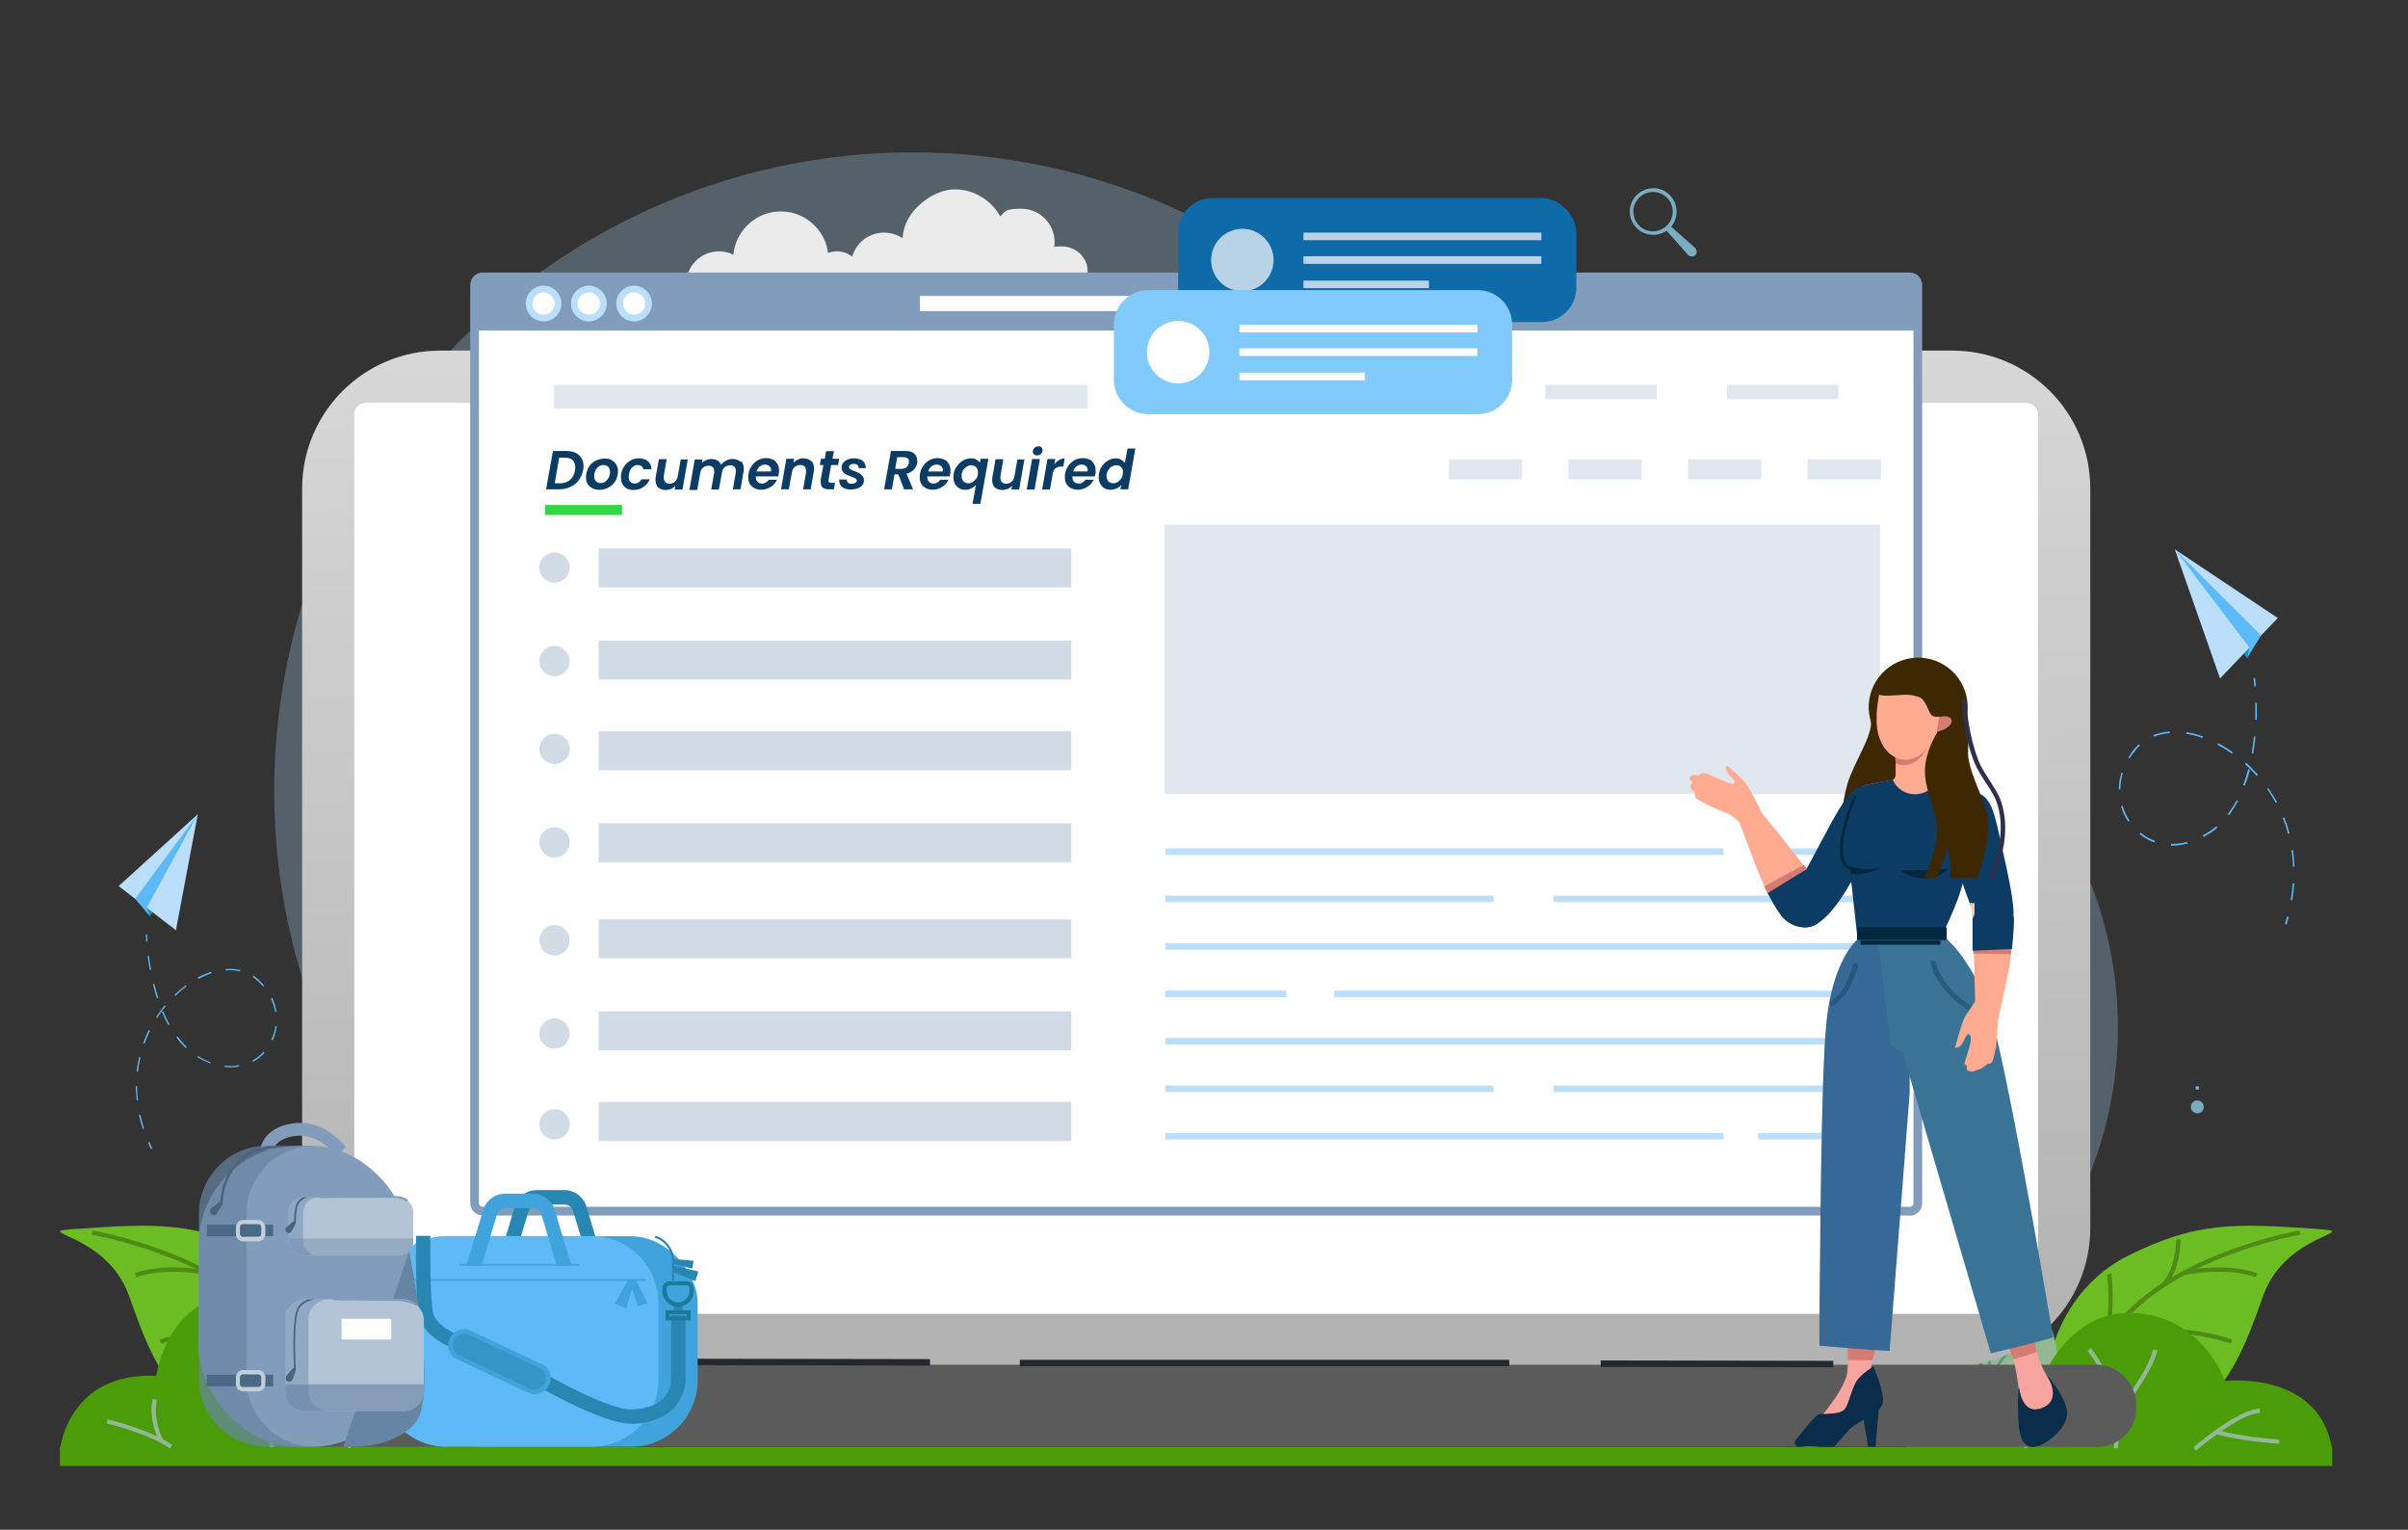 <?xml version="1.0" encoding="UTF-8"?>
<svg xmlns="http://www.w3.org/2000/svg" xmlns:xlink="http://www.w3.org/1999/xlink" version="1.1" viewBox="0 0 1080 685.9">
  <rect x="0" y="0" width="1080" height="685.9" fill="#333333" stroke="none"/>
  <defs>
    <style>
      .cls-1 {
        fill: #5eb9f7;
      }

      .cls-2 {
        fill: #9dc89e;
      }

      .cls-3 {
        fill: #829cbc;
      }

      .cls-4, .cls-5 {
        fill: #04273f;
      }

      .cls-6 {
        fill: #2887b2;
      }

      .cls-7 {
        fill: #5b5b5b;
      }

      .cls-8 {
        fill: #4d637a;
      }

      .cls-9 {
        fill: #c2ceda;
      }

      .cls-10 {
        mix-blend-mode: multiply;
      }

      .cls-10, .cls-11 {
        opacity: .5;
      }

      .cls-12 {
        fill: #f6a49d;
      }

      .cls-13, .cls-14 {
        fill: #aedeff;
      }

      .cls-13, .cls-15 {
        opacity: .6;
      }

      .cls-16 {
        fill: #71cc21;
      }

      .cls-17 {
        fill: url(#linear-gradient);
      }

      .cls-18 {
        fill: #40a3db;
      }

      .cls-19, .cls-20 {
        fill: #fff;
      }

      .cls-19, .cls-21 {
        opacity: .7;
      }

      .cls-22 {
        fill: #092d4a;
      }

      .cls-23 {
        fill: #2c7193;
      }

      .cls-24 {
        isolation: isolate;
      }

      .cls-25 {
        fill: #ffab91;
      }

      .cls-26 {
        fill: #1b7a9b;
      }

      .cls-27 {
        fill: #4a6984;
      }

      .cls-28 {
        fill: #519311;
      }

      .cls-29 {
        fill: #4ca804;
      }

      .cls-30 {
        fill: #bbdefb;
      }

      .cls-31 {
        fill: #376996;
      }

      .cls-32 {
        fill: #30d848;
      }

      .cls-33 {
        fill: #fb9d7e;
      }

      .cls-34 {
        fill: #2e2f4d;
      }

      .cls-35 {
        fill: #6684a3;
      }

      .cls-36 {
        opacity: .9;
      }

      .cls-37 {
        opacity: .8;
      }

      .cls-38 {
        opacity: .7;
      }

      .cls-39 {
        opacity: .5;
      }

      .cls-40 {
        opacity: .4;
      }

      .cls-41 {
        opacity: .4;
      }

      .cls-42 {
        opacity: .6;
      }

      .cls-43 {
        opacity: .6;
      }

      .cls-44 {
        fill: #0097bf;
      }

      .cls-45, .cls-46 {
        fill: #b4c4d7;
      }

      .cls-47 {
        fill: #d47c74;
      }

      .cls-48 {
        fill: #3d2803;
      }

      .cls-49 {
        fill: #0c3c63;
      }

      .cls-5 {
        fill-opacity: .3;
      }

      .cls-50 {
        fill: #ffefe7;
      }

      .cls-51 {
        fill: #1e5a72;
      }

      .cls-46 {
        opacity: .6;
      }

      .cls-52 {
        fill: #0f6ba8;
      }

      .cls-53 {
        fill: #397396;
      }

      .cls-54 {
        fill: #24292f;
      }

      .cls-55 {
        fill: #f8cd9e;
      }

      .cls-56 {
        fill: #81cbfc;
      }

      .cls-57 {
        fill: #99dfff;
      }

      .cls-58 {
        fill: #599e85;
      }
    </style>
    <linearGradient id="linear-gradient" x1="531.5" y1="-22.7" x2="542.2" y2="854.3" gradientTransform="translate(151.6 921.4) rotate(-90)" gradientUnits="userSpaceOnUse">
      <stop offset="0" stop-color="#e6e6e6"/>
      <stop offset=".7" stop-color="#b3b3b3"/>
    </linearGradient>
  </defs>
  <!-- Generator: Adobe Illustrator 28.7.1, SVG Export Plug-In . SVG Version: 1.2.0 Build 142)  -->
  <g class="cls-24">
    <g id="Layer_1">
      <g class="cls-36">
        <g class="cls-10">
          <g class="cls-15">
            <circle class="cls-14" cx="409.4" cy="354.7" r="286.4" transform="translate(-130.9 393.4) rotate(-45)"/>
          </g>
          <circle class="cls-13" cx="772.3" cy="460.7" r="177.6"/>
          <g class="cls-39">
            <circle class="cls-14" cx="754.6" cy="191.9" r="66.2" transform="translate(-19.3 106.2) rotate(-8)"/>
          </g>
        </g>
        <rect class="cls-29" x="26.9" y="648.8" width="1019.1" height="8.5"/>
        <g>
          <g>
            <path class="cls-16" d="M918,615.5s3.5-36,36.5-52.5c30.7-15.3,47.8-14.5,84.2-12,22.6,1.6-13.5,1.2-23.7,30.1-9.1,25.6-21.3,62.3-65.4,63.7-44,1.3-31.6-29.3-31.6-29.3Z"/>
            <path class="cls-28" d="M940.5,618.3c3.7-25.7,28.2-41.9,48.1-51,21.7-9.9,42.9-13.7,43.1-13.7l-.3-1.9c-.2,0-21.6,3.9-43.5,13.8-12.9,5.9-23.5,12.7-31.6,20.3-10.1,9.6-16,20.4-17.7,32.2l1.9.3Z"/>
            <path class="cls-28" d="M1011.6,572.7l.8-1.8c-.5-.2-11.7-5-33-1.1l.4,1.9c20.6-3.8,31.7.9,31.9,1Z"/>
            <path class="cls-28" d="M1000.6,602.5l.6-1.9c-.3-.1-31.7-10.8-56.1-.7l.8,1.8c23.7-9.8,54.4.6,54.7.7Z"/>
            <path class="cls-28" d="M969.8,577.7c8-5.9,8.3-21.4,8.3-22h-2c0,.1-.3,15.2-7.5,20.5l1.2,1.6Z"/>
            <path class="cls-28" d="M944.8,604.4c3.7-10.9,2.9-31.4,2-33.5l-1.8.8h0c.7,1.8,1.6,21.4-2,32l1.9.6Z"/>
          </g>
          <g>
            <path class="cls-2" d="M888.2,634.5s-13.4-16.1-6.8-36.5c6.2-18.9,13.5-25.6,29.4-39.6,9.9-8.7-5,6,2.7,22.1,6.9,14.2,17,34.2-.4,52.9-17.4,18.7-25,1.1-25,1.1Z"/>
            <path class="cls-58" d="M898.5,626.4c-9.1-12-5.8-28.7-1.4-40.6,4.8-13,11.8-23.3,11.9-23.4l-.9-.6c0,.1-7.2,10.5-12,23.6-2.8,7.7-4.4,14.9-4.5,21.3-.2,8.1,1.9,14.9,6,20.4l.9-.7Z"/>
            <path class="cls-58" d="M908.7,578.5l-.4-1.1c-.3.1-6.8,2.8-13.9,13.2l.9.6c6.9-10.1,13.3-12.7,13.4-12.7Z"/>
            <path class="cls-58" d="M916.5,595.1l-.5-1c-.2,0-17.4,8.7-23.1,22.9l1.1.4c5.6-13.8,22.4-22.2,22.6-22.3Z"/>
            <path class="cls-58" d="M893.7,597.8c.8-5.7-5.4-12.1-5.7-12.4l-.8.8c0,0,6.1,6.3,5.4,11.5l1.1.2Z"/>
            <path class="cls-58" d="M894.5,619c-3-6-11.8-14-13-14.5l-.4,1.1h0c1,.4,9.5,8.1,12.4,13.9l1-.5Z"/>
          </g>
          <path class="cls-29" d="M854.5,649.7s14.2-41.8,59.4-26.6c0,0,11.4-35.6,42.7-34.4,31.3,1.2,41.3,30.5,41.3,30.5,0,0,42.1-5.1,48.1,30.5h-191.5Z"/>
          <g>
            <path class="cls-2" d="M949.9,649.5l-1.9-.3c4-25.1-11.5-43.2-11.7-43.4l1.4-1.3c.2.2,16.3,18.9,12.1,44.9Z"/>
            <path class="cls-2" d="M950.4,634.1l-1.5-1.2c.1-.2,14.4-17.2,16.8-27.9l1.9.4c-2.5,11.1-16.6,28-17.2,28.7Z"/>
            <path class="cls-2" d="M949.6,643.2c-11.2-.6-21.2-12.2-21.6-12.7l1.4-1.2c0,.1,9.8,11.4,20.2,12v1.9Z"/>
          </g>
          <path class="cls-2" d="M984.9,650.4l-1.2-1.4c.8-.7,19.9-17.1,29.9-17.4v1.9c-9.3.3-28.5,16.8-28.7,16.9Z"/>
          <path class="cls-2" d="M1022.1,647.3c-.2,0-15.4-.9-27.7-4.1l.5-1.8c12.1,3.1,27.2,4,27.3,4.1v1.9Z"/>
          <path class="cls-2" d="M908.7,649.5c-10-8.3-31.2-15-31.4-15.1l.6-1.8c.9.3,21.7,6.8,32,15.4l-1.2,1.5Z"/>
          <path class="cls-2" d="M901.2,642.9h-1.9c.2-8.5-3.4-15.1-3.5-15.2l1.7-.9c.2.3,4,7.1,3.7,16.1Z"/>
        </g>
        <g>
          <g>
            <path class="cls-16" d="M154.9,615.5s-3.5-36-36.5-52.5c-30.7-15.3-47.8-14.5-84.2-12-22.6,1.6,13.5,1.2,23.7,30.1,9.1,25.6,21.3,62.3,65.4,63.7,44,1.3,31.6-29.3,31.6-29.3Z"/>
            <path class="cls-28" d="M132.4,618.3c-3.7-25.7-28.2-41.9-48.1-51-21.7-9.9-42.9-13.7-43.1-13.7l.3-1.9c.2,0,21.6,3.9,43.5,13.8,12.9,5.9,23.5,12.7,31.6,20.3,10.1,9.6,16,20.4,17.7,32.2l-1.9.3Z"/>
            <path class="cls-28" d="M61.3,572.7l-.8-1.8c.5-.2,11.7-5,33-1.1l-.4,1.9c-20.6-3.8-31.7.9-31.9,1Z"/>
            <path class="cls-28" d="M72.3,602.5l-.6-1.9c.3-.1,31.7-10.8,56.1-.7l-.8,1.8c-23.7-9.8-54.4.6-54.7.7Z"/>
            <path class="cls-28" d="M103.2,577.7c-8-5.9-8.3-21.4-8.3-22h2c0,.1.3,15.2,7.5,20.5l-1.2,1.6Z"/>
            <path class="cls-28" d="M128.2,604.4c-3.7-10.9-2.9-31.4-2-33.5l1.8.8h0c-.7,1.8-1.6,21.4,2,32l-1.9.6Z"/>
          </g>
          <g>
            <path class="cls-2" d="M190.9,620.7s6.1-17.7-5.9-32.6c-11.2-13.8-19.4-17.1-37-23.8-11-4.1,6.1,3.4,4.7,19.3-1.2,14-3.4,33.9,17.1,44,20.4,10.1,21.2-7,21.2-7Z"/>
            <path class="cls-58" d="M179.7,617.2c3.8-12.9-4.3-25.8-11.7-34.4-8.1-9.3-17.2-15.7-17.3-15.7l.6-.8c0,0,9.3,6.5,17.5,15.9,4.8,5.6,8.3,11.1,10.5,16.4,2.7,6.7,3.2,13.1,1.4,19l-1-.3Z"/>
            <path class="cls-58" d="M156.1,580.5v-1c.3,0,6.6.2,15.8,6.6l-.6.8c-8.9-6.2-15.1-6.4-15.2-6.4Z"/>
            <path class="cls-58" d="M154.8,596.8v-1c.3,0,17.4,1.8,26.6,11.8l-.7.7c-9-9.7-25.7-11.4-25.9-11.4Z"/>
            <path class="cls-58" d="M174.7,591.8c-2.5-4.5.7-11.9.8-12.2l.9.4c0,0-3.1,7.2-.9,11.3l-.9.5Z"/>
            <path class="cls-58" d="M180.7,609.8c.6-5.9,5.4-15.4,6.3-16.2l.7.8h0c-.7.7-5.4,9.7-5.9,15.5h-1Z"/>
          </g>
          <path class="cls-29" d="M26.9,649.7s3.8-34.7,43.2-32.8c0,0,3.8-27.5,26.1-34.4,22.3-6.9,48.4,5.7,54.6,33.6,0,0,19-16.2,44.6-6,25.6,10.2,20.9,39.6,20.9,39.6H26.9Z"/>
          <path class="cls-2" d="M120.9,648.8c-2.7-34.1-21.7-51.4-21.9-51.5l1.3-1.4c.2.2,19.7,17.9,22.5,52.8l-1.9.2Z"/>
          <path class="cls-2" d="M119.3,637.3c-.3-14.5,10.7-32.5,11.2-33.3l1.6,1c-.1.2-11.2,18.3-10.9,32.3h-1.9Z"/>
          <path class="cls-2" d="M156.7,649.4l-1.4-1.2c.8-.9,19.8-22.6,39.6-24.5l.2,1.9c-19,1.9-38.2,23.7-38.4,23.9Z"/>
          <path class="cls-2" d="M191.8,641.9c-5,0-15.1-.4-24.9-2.9l.5-1.8c13.4,3.5,27.3,2.8,27.5,2.8v1.9c0,0-1.1,0-3.1,0Z"/>
          <path class="cls-2" d="M76.2,649.5c-8.7-6.5-28.2-11.3-28.4-11.3l.4-1.8c.8.2,20.1,4.9,29.1,11.6l-1.1,1.5Z"/>
          <path class="cls-2" d="M71.4,646.4c-5.3-11.6-2.9-18.9-2.8-19.2l1.8.6c0,0-2.3,7,2.7,17.8l-1.7.8Z"/>
        </g>
        <g>
          <path class="cls-20" d="M883.7,411.7c0,4.3-1.7,8.2-4.3,11.1h-239.5l-2.2-1.5c-2.2-1.5-4.2-3.3-5.5-5.6-.9-1.5-1.5-3-1.9-4.6-2.5-10.1,4.5-20.3,14.8-20.9,4.5-.2,8.6,1.4,11.7,4.2,0-.5,0-.9,0-1.4,0-13.9,11.2-25.2,24.9-25.2s22.1,8.7,24.4,20.2c.3,1.6.5,3.3.5,5s0,1.6-.1,2.4h.1c4.7,0,8.8,2,11.8,5.2h0c.1-2.7.9-5.3,2.2-7.6,2.8-4.8,8-8,13.9-8s12.7,4.3,15.1,10.5c3-3.2,7.2-5.3,11.9-5.3s7.5,1.4,10.3,3.7c1.4-11.5,11-20.4,22.7-20.4s7.4,1,10.6,2.6c5.7-12.9,19-21.6,34.2-20.3,19.4,1.7,33.5,20,30.7,39.4,0,0,0,.2,0,.3,6.2.8,11.2,5.2,13.1,11,.6,1.6.8,3.4.8,5.2Z"/>
          <g class="cls-11">
            <path class="cls-20" d="M238.5,287.6c0,.7-.3,1.4-.7,1.8h-39.6l-.4-.2c-.4-.2-.7-.6-.9-.9-.2-.3-.3-.5-.3-.8-.4-1.7.7-3.4,2.4-3.5.7,0,1.4.2,1.9.7,0,0,0-.2,0-.2,0-2.3,1.8-4.2,4.1-4.2s3.7,1.4,4,3.3c0,.3,0,.5,0,.8s0,.3,0,.4h0c.8,0,1.5.3,2,.9h0c0-.5.2-.9.4-1.2.5-.8,1.3-1.3,2.3-1.3s2.1.7,2.5,1.7c.5-.5,1.2-.9,2-.9s1.2.2,1.7.6c.2-1.9,1.8-3.4,3.8-3.4s1.2.2,1.7.4c.9-2.1,3.1-3.6,5.7-3.4,3.2.3,5.5,3.3,5.1,6.5,0,0,0,0,0,0,1,.1,1.9.9,2.2,1.8,0,.3.1.6.1.9Z"/>
          </g>
          <path class="cls-20" d="M698.7,320.1c0,1,.2,2,.5,2.9h.9s8.7,0,8.7,0h7s0,0,0,0c0,0,.1.1.2.2,0,0,0-.1,0-.2,0,0,0,0,0,0h17.3s2.6,0,2.6,0h7.8s4.3,0,4.3,0h9.4s13.4,0,13.4,0h0s0,0,0,0c.3,0,2.2,0,2.4,0h22.2s4.8,0,4.8,0h0s0,0,0,0c0,0,.6,0,1.2,0,1.4,0,3.6,0,3.8,0,0,0,3.1-2.2,3-6.6-.1-3.8-3.4-6.5-7-6.5s-1.4.1-2.1.4c0-.5.1-1,.1-1.5,0-5.1-4.1-9.2-9.1-9.2s-4.2.8-5.8,2.1c-2.5-4.4-7.1-7.4-12.5-7.4s-12.5,4.8-14,11.3c-.2.7-.3,1.4-.3,2.1h0c-.1,0-.2-.1-.3-.2-1.4-.9-3-1.4-4.8-1.4-4.1,0-7.6,2.8-8.7,6.6-1.1-.9-2.6-1.5-4.1-1.5s-.1,0-.2,0c-.8,0-1.5.2-2.2.5-.4-2.8-1.7-5.4-3.5-7.3-2.4-2.5-5.7-4-9.4-4-6.8,0-12.3,5.2-13,11.9-1.2-.6-2.5-.9-4-.9-4.9,0-8.9,4-8.9,9Z"/>
          <path class="cls-20" d="M308.2,127.4c0,1.7.3,3.3.8,4.8h1.5c0,0,14.3,0,14.3,0h11.4s0,0,0,0c0,0,.2.2.3.3,0,0,0-.2,0-.3,0,0,0,0,0,0h28.4s4.3,0,4.3,0h12.8s7,0,7,0h15.4s22,0,22,0h0s0,0,0,0c.6,0,3.7,0,3.9,0h36.5s7.9,0,7.9,0h0s0,0,0,0c.2,0,.9,0,1.9,0,2.3,0,5.9-.1,6.3-.2,0,0,5.1-3.7,4.9-10.8-.2-6.2-5.6-10.7-11.5-10.7s-2.4.2-3.5.6c.1-.8.2-1.7.2-2.5,0-8.3-6.7-15-14.9-15s-6.9,1.3-9.5,3.4c-4-7.2-11.7-12.1-20.4-12.1s-20.5,7.9-22.9,18.5c-.2,1.1-.4,2.3-.5,3.4h0c-.2-.1-.3-.2-.5-.3-2.3-1.4-5-2.2-7.8-2.2-6.8,0-12.5,4.5-14.3,10.8-1.8-1.5-4.2-2.4-6.8-2.4s-.2,0-.3,0c-1.3,0-2.5.3-3.7.7-.6-4.6-2.7-8.8-5.8-12-3.9-4.1-9.3-6.6-15.4-6.6-11.1,0-20.2,8.5-21.3,19.4-2-1-4.2-1.5-6.5-1.5-8.1,0-14.7,6.6-14.7,14.8Z"/>
          <g class="cls-43">
            <path class="cls-20" d="M419.3,197.7c0,.9.3,1.7.9,2.3h49.8l.5-.3c.5-.3.9-.7,1.2-1.2.2-.3.3-.6.4-1,.5-2.1-.9-4.2-3.1-4.3-.9,0-1.8.3-2.4.9,0,0,0-.2,0-.3,0-2.9-2.3-5.2-5.2-5.2s-4.6,1.8-5.1,4.2c0,.3-.1.7-.1,1s0,.3,0,.5h0c-1,0-1.8.4-2.5,1.1h0c0-.6-.2-1.1-.5-1.6-.6-1-1.7-1.7-2.9-1.7s-2.6.9-3.1,2.2c-.6-.7-1.5-1.1-2.5-1.1s-1.6.3-2.1.8c-.3-2.4-2.3-4.2-4.7-4.2s-1.5.2-2.2.5c-1.2-2.7-4-4.5-7.1-4.2-4,.4-7,4.2-6.4,8.2,0,0,0,0,0,0-1.3.2-2.3,1.1-2.7,2.3-.1.3-.2.7-.2,1.1Z"/>
          </g>
          <path class="cls-20" d="M255.5,454.4c0,3.4,1.3,6.5,3.4,8.8h189.8l1.7-1.2c1.8-1.2,3.3-2.7,4.4-4.5.7-1.2,1.2-2.4,1.5-3.7,2-8-3.6-16.1-11.7-16.6-3.6-.2-6.9,1.1-9.3,3.3,0-.4,0-.7,0-1.1,0-11-8.8-19.9-19.7-19.9s-17.5,6.9-19.4,16c-.3,1.3-.4,2.6-.4,3.9s0,1.3,0,1.9h0c-3.7,0-7,1.6-9.4,4.1h0c0-2.2-.7-4.2-1.8-6-2.2-3.8-6.3-6.3-11-6.3s-10.1,3.4-11.9,8.3c-2.3-2.6-5.7-4.2-9.4-4.2s-5.9,1.1-8.1,3c-1.1-9.1-8.7-16.1-18-16.1s-5.9.8-8.4,2.1c-4.5-10.2-15.1-17.2-27.1-16.1-15.4,1.4-26.6,15.8-24.3,31.2,0,0,0,.1,0,.2-4.9.7-8.9,4.1-10.4,8.7-.4,1.3-.7,2.7-.7,4.1Z"/>
          <g class="cls-37">
            <path class="cls-20" d="M773.9,477.8c0,.9.3,1.7.9,2.3h50.3l.5-.3c.5-.3.9-.7,1.2-1.2.2-.3.3-.6.4-1,.5-2.1-.9-4.3-3.1-4.4-1,0-1.8.3-2.5.9,0,0,0-.2,0-.3,0-2.9-2.3-5.3-5.2-5.3s-4.7,1.8-5.1,4.2c0,.3-.1.7-.1,1s0,.3,0,.5h0c-1,0-1.9.4-2.5,1.1h0c0-.6-.2-1.1-.5-1.6-.6-1-1.7-1.7-2.9-1.7s-2.7.9-3.2,2.2c-.6-.7-1.5-1.1-2.5-1.1s-1.6.3-2.2.8c-.3-2.4-2.3-4.3-4.8-4.3s-1.6.2-2.2.6c-1.2-2.7-4-4.6-7.2-4.3-4.1.4-7,4.2-6.4,8.3,0,0,0,0,0,0-1.3.2-2.4,1.1-2.8,2.3-.1.3-.2.7-.2,1.1Z"/>
          </g>
          <path class="cls-20" d="M212.1,247.9c0,2.1.8,4,2.1,5.4h116.2l1.1-.7c1.1-.7,2-1.6,2.7-2.7.4-.7.7-1.5.9-2.2,1.2-4.9-2.2-9.9-7.2-10.1-2.2-.1-4.2.7-5.7,2,0-.2,0-.5,0-.7,0-6.7-5.4-12.2-12.1-12.2s-10.7,4.2-11.8,9.8c-.2.8-.2,1.6-.2,2.4s0,.8,0,1.1h0c-2.3,0-4.3,1-5.7,2.5h0c0-1.3-.4-2.6-1.1-3.7-1.4-2.3-3.9-3.9-6.7-3.9s-6.2,2.1-7.3,5.1c-1.4-1.6-3.5-2.6-5.8-2.6s-3.6.7-5,1.8c-.7-5.6-5.3-9.9-11-9.9s-3.6.5-5.1,1.3c-2.8-6.3-9.2-10.5-16.6-9.8-9.4.8-16.3,9.7-14.9,19.1,0,0,0,0,0,.1-3,.4-5.4,2.5-6.4,5.3-.3.8-.4,1.6-.4,2.5Z"/>
        </g>
      </g>
      <path class="cls-17" d="M370.7-16.1h331.5c34.2,0,61.9,27.7,61.9,61.9v678.2c0,34.2-27.7,61.9-61.9,61.9h-331.5c-34.2,0-61.9-27.7-61.9-61.9V45.8c0-34.2,27.7-61.9,61.9-61.9Z" transform="translate(921.4 -151.6) rotate(90)"/>
      <path class="cls-20" d="M914,185.9v398c0,2.8-2.3,5.1-5,5.1H164c-2.8,0-5-2.3-5-5.1V185.9c0-2.8,2.3-5.1,5-5.1h744.9c2.8,0,5,2.3,5,5.1Z"/>
      <rect class="cls-7" x="114.9" y="611.9" width="843.2" height="36.8" rx="17.2" ry="17.2"/>
      <g>
        <rect class="cls-54" x="341.5" y="536.8" width="2.9" height="148.8" transform="translate(-269.1 952.6) rotate(-89.9)"/>
        <rect class="cls-54" x="457.4" y="609.7" width="219.5" height="2.9"/>
        <rect class="cls-54" x="768.3" y="559" width="2.9" height="104.3" transform="translate(157.6 1380.2) rotate(-89.9)"/>
      </g>
      <path class="cls-20" d="M914.1,185.8v398.1c0,2.8-2.3,5.1-5,5.1H163.9c-2.8,0-5-2.3-5-5.1V185.8c0-2.8,2.3-5.1,5-5.1h745.1c2.8,0,5,2.3,5,5.1Z"/>
      <rect class="cls-20" x="182.2" y="201.2" width="708.6" height="367.3" rx="7.1" ry="7.1"/>
      <g>
        <rect class="cls-20" x="212.8" y="124.1" width="647.3" height="419" rx="3.7" ry="3.7"/>
        <path class="cls-3" d="M856.5,545H216.5c-3.1,0-5.6-2.5-5.6-5.6V127.8c0-3.1,2.5-5.6,5.6-5.6h640c3.1,0,5.6,2.5,5.6,5.6v411.7c0,3.1-2.5,5.6-5.6,5.6ZM216.5,126c-1,0-1.7.8-1.7,1.7v411.7c0,1,.8,1.7,1.7,1.7h640c1,0,1.7-.8,1.7-1.7V127.8c0-1-.8-1.7-1.7-1.7H216.5Z"/>
      </g>
      <path class="cls-3" d="M860.1,127.8v20.4H212.8v-20.4c0-2,1.6-3.7,3.7-3.7h640c2,0,3.7,1.6,3.7,3.7Z"/>
      <g>
        <g>
          <circle class="cls-20" cx="243.8" cy="136.1" r="6.5" transform="translate(-33.4 102.4) rotate(-22.2)"/>
          <path class="cls-30" d="M243.8,144.1c-4.4,0-8-3.6-8-8s3.6-8,8-8,8,3.6,8,8-3.6,8-8,8ZM243.8,131.1c-2.8,0-5,2.3-5,5s2.3,5,5,5,5-2.3,5-5-2.3-5-5-5Z"/>
        </g>
        <g>
          <circle class="cls-20" cx="264.1" cy="136.1" r="6.5" transform="translate(-30.1 94.3) rotate(-19.2)"/>
          <path class="cls-30" d="M264.1,144.1c-4.4,0-8-3.6-8-8s3.6-8,8-8,8,3.6,8,8-3.6,8-8,8ZM264.1,131.1c-2.8,0-5,2.3-5,5s2.3,5,5,5,5-2.3,5-5-2.3-5-5-5Z"/>
        </g>
        <g>
          <circle class="cls-20" cx="284.4" cy="136.1" r="6.5" transform="translate(-30.4 117.8) rotate(-22.2)"/>
          <path class="cls-30" d="M284.4,144.1c-4.4,0-8-3.6-8-8s3.6-8,8-8,8,3.6,8,8-3.6,8-8,8ZM284.4,131.1c-2.8,0-5,2.3-5,5s2.3,5,5,5,5-2.3,5-5-2.3-5-5-5Z"/>
        </g>
      </g>
      <rect class="cls-20" x="412.6" y="132.7" width="247.7" height="6.8"/>
      <g class="cls-41">
        <g>
          <rect class="cls-45" x="530.3" y="172.5" width="50" height="6.5"/>
          <rect class="cls-45" x="611.7" y="172.5" width="50" height="6.5"/>
          <rect class="cls-45" x="693.1" y="172.5" width="50" height="6.5"/>
          <rect class="cls-45" x="774.5" y="172.5" width="50" height="6.5"/>
        </g>
        <rect class="cls-45" x="248.5" y="172.5" width="239.4" height="10.7"/>
      </g>
      <g>
        <g class="cls-41">
          <rect class="cls-45" x="522.4" y="235.3" width="320.8" height="120.7"/>
        </g>
        <g>
          <g>
            <rect class="cls-30" x="696.9" y="401.7" width="147.1" height="2.9" transform="translate(1540.8 806.2) rotate(180)"/>
            <rect class="cls-30" x="522.7" y="401.7" width="147.1" height="2.9" transform="translate(1192.5 806.2) rotate(180)"/>
          </g>
          <g>
            <rect class="cls-30" x="696.9" y="486.7" width="147.1" height="2.9" transform="translate(1540.8 976.3) rotate(180)"/>
            <rect class="cls-30" x="522.7" y="486.7" width="147.1" height="2.9" transform="translate(1192.5 976.3) rotate(180)"/>
          </g>
          <rect class="cls-30" x="522.7" y="422.9" width="321.2" height="2.9" transform="translate(1366.6 848.7) rotate(180)"/>
          <rect class="cls-30" x="522.7" y="465.5" width="321.2" height="2.9" transform="translate(1366.6 933.8) rotate(180)"/>
          <g>
            <rect class="cls-30" x="598.4" y="444.2" width="245.5" height="2.9" transform="translate(1442.3 891.3) rotate(180)"/>
            <rect class="cls-30" x="522.7" y="444.2" width="54.2" height="2.9" transform="translate(1099.6 891.3) rotate(180)"/>
          </g>
          <g>
            <rect class="cls-30" x="522.7" y="380.4" width="250.3" height="2.9" transform="translate(1295.7 763.7) rotate(180)"/>
            <rect class="cls-30" x="788.7" y="380.4" width="55.3" height="2.9" transform="translate(1632.6 763.7) rotate(180)"/>
          </g>
          <g>
            <rect class="cls-30" x="522.7" y="508" width="250.3" height="2.9" transform="translate(1295.7 1018.9) rotate(180)"/>
            <rect class="cls-30" x="788.7" y="508" width="55.3" height="2.9" transform="translate(1632.6 1018.9) rotate(180)"/>
          </g>
        </g>
      </g>
      <g class="cls-40">
        <rect class="cls-45" x="649.8" y="206" width="32.9" height="9"/>
        <rect class="cls-45" x="703.4" y="206" width="32.9" height="9"/>
        <rect class="cls-45" x="757.1" y="206" width="32.9" height="9"/>
        <rect class="cls-45" x="810.7" y="206" width="32.9" height="9"/>
      </g>
      <g>
        <g>
          <rect class="cls-52" x="528.4" y="88.8" width="178.6" height="55.6" rx="15.4" ry="15.4"/>
          <g class="cls-21">
            <circle class="cls-20" cx="557.2" cy="116.6" r="14"/>
          </g>
          <rect class="cls-19" x="584.6" y="114.9" width="106.7" height="3.4"/>
          <rect class="cls-19" x="584.6" y="125.8" width="56.3" height="3.4"/>
          <rect class="cls-19" x="584.6" y="104.3" width="106.7" height="3.4"/>
        </g>
        <g>
          <path class="cls-56" d="M515,130.1h147.8c8.5,0,15.4,6.9,15.4,15.4v24.8c0,8.5-6.9,15.4-15.4,15.4h-147.8c-8.5,0-15.4-6.9-15.4-15.4v-24.8c0-8.5,6.9-15.4,15.4-15.4Z"/>
          <circle class="cls-20" cx="528.4" cy="157.9" r="14"/>
          <rect class="cls-20" x="555.9" y="156.2" width="106.7" height="3.4"/>
          <rect class="cls-20" x="555.9" y="167.1" width="56.3" height="3.4"/>
          <rect class="cls-20" x="555.9" y="145.6" width="106.7" height="3.4"/>
        </g>
      </g>
      <g>
        <g>
          <path class="cls-44" d="M1007.8,295.1l-11.6-14.7s8.8.1,8.9.3c.2.2,5,6.5,5,6.5l-2.3,7.9Z"/>
          <g>
            <polygon class="cls-30" points="1021.6 277.1 995.7 304.2 975.4 246.3 1021.6 277.1"/>
            <polygon class="cls-1" points="975.4 246.3 1014.1 284.9 1007.8 295.1 1008.9 290.4 975.4 246.3"/>
          </g>
        </g>
        <g>
          <path class="cls-1" d="M1011.1,307.7h.7c-.2-2.4-.4-3.7-.4-3.7h-.7c0,.1.2,1.5.4,3.7Z"/>
          <path class="cls-1" d="M959.6,374l.5-.6c1.9,1.6,4.1,2.8,6.4,3.6l-.3.7c-2-.7-3.9-1.7-5.6-3-.3-.2-.7-.5-1-.8ZM951.3,361.5l.7-.2c.7,2.4,1.7,4.6,3.1,6.7l-.6.4c-1.4-2.1-2.5-4.4-3.2-6.9ZM973.7,378.4c2.4,0,4.9-.3,7.3-.9l.2.7c-2.5.7-5.1,1-7.5,1v-.7ZM951.4,346.4l.7.2c-.7,2.4-1.1,4.8-1.1,7.3h-.7c0-2.5.4-5.1,1.2-7.5ZM987.8,374.7c1.1-.6,2.2-1.3,3.3-2,1-.7,2-1.4,2.9-2.2l.5.6c-.9.8-1.9,1.6-2.9,2.2-1.1.7-2.2,1.4-3.3,2l-.4-.6ZM1028.3,396.1h.7c-.2,2.5-.5,5-.9,7.5h-.7c.4-2.6.7-5.1.9-7.5ZM955.9,337.5c.4-.5.8-1,1.2-1.5.7-.8,1.4-1.6,2.2-2.3l.5.5c-.8.7-1.5,1.5-2.1,2.3-.4.5-.8,1-1.2,1.5-.5.6-.9,1.3-1.3,2l-.6-.4c.4-.7.9-1.4,1.4-2ZM1027.7,381.2h.7c.4,2.4.6,4.9.7,7.4h-.7c0-2.5-.3-5-.7-7.4ZM999.1,365.1c.3-.4.6-.8.9-1.2,1.1-1.6,2.2-3.3,3.2-5.1l.6.3c-1,1.8-2.1,3.6-3.2,5.2-.3.4-.6.8-.9,1.2l-.6-.5ZM1023.8,366.8l.7-.3c.9,2.3,1.7,4.7,2.4,7.2l-.7.2c-.6-2.4-1.4-4.8-2.4-7.1ZM965.8,329.6c2.3-.9,4.8-1.4,7.4-1.6v.7c-2.5.2-4.9.7-7.1,1.6l-.3-.7ZM1008.4,344.9l.7.2c-.6,2.5-1.4,4.9-2.3,7.2l-.7-.3c.8-2.2,1.6-4.6,2.2-7.1ZM1016.7,353.7l.6-.4c1.4,2.1,2.8,4.2,4,6.4l-.6.3c-1.2-2.2-2.5-4.3-3.9-6.4ZM980.7,328.3c2.4.4,4.9,1,7.3,1.9l-.2.7c-2.4-.9-4.9-1.5-7.2-1.9v-.7ZM1006.9,342.5l.5-.5c1.9,1.7,3.6,3.5,5.3,5.4l-.6.5c-1.6-1.9-3.4-3.7-5.2-5.3ZM995,333.3c2.2,1.2,4.4,2.5,6.4,4l-.4.6c-2.1-1.5-4.2-2.8-6.4-3.9l.3-.6ZM1010.9,330.2h.7c-.2,2.6-.6,5.2-1,7.6h-.7c.4-2.5.7-5,1-7.6ZM1011.5,315.2h.7c0,2.5,0,5,0,7.5h-.7c0-2.5,0-5,0-7.5Z"/>
          <path class="cls-1" d="M1024.8,414.4l.7.2c.4-1.2.7-2.4,1-3.5l-.7-.2c-.3,1.2-.7,2.4-1,3.5Z"/>
        </g>
      </g>
      <g>
        <g>
          <path class="cls-44" d="M67.3,410.9l8-14s-7.5,1.2-7.6,1.4c-.1.2-3.5,6.2-3.5,6.2l3,6.4Z"/>
          <g>
            <polygon class="cls-30" points="53.2 397.3 78.9 417.1 88.7 365.1 53.2 397.3"/>
            <polygon class="cls-1" points="88.7 365.1 60.6 403 67.3 410.9 65.8 407 88.7 365.1"/>
          </g>
        </g>
        <g>
          <path class="cls-1" d="M66.2,422.1h-.6c-.1-1.9-.2-3.1-.2-3.1h.6s0,1.2.2,3.1Z"/>
          <path class="cls-1" d="M117.9,472.8c-1.3,1.3-2.8,2.4-4.4,3.3l-.3-.6c1.9-1,3.5-2.3,5-3.9l.5.4c-.3.3-.5.5-.8.8ZM122.3,466.5l-.6-.3c.9-1.9,1.5-4,1.8-6.1h.6c-.3,2.3-.9,4.4-1.8,6.4ZM107.3,478.2c-2.1.4-4.3.4-6.5.2v-.6c2.3.3,4.4.2,6.4-.2v.6ZM124,453.7h-.6c-.3-2-1-4-1.9-6l.6-.3c.9,2,1.6,4.1,1.9,6.3ZM94.4,476.8c-1-.4-2.1-.8-3.1-1.3-.9-.5-1.9-1-2.8-1.5l.3-.5c.9.5,1.8,1.1,2.7,1.5,1,.5,2,.9,3,1.3l-.2.6ZM64.6,505.9l-.6.2c-.7-2.1-1.3-4.2-1.7-6.3h.6c.5,1.9,1,4,1.7,6.1ZM118.5,441.9l-.5.4c-.4-.5-.9-1-1.4-1.5-.4-.4-.8-.8-1.2-1.1-.7-.6-1.4-1.2-2.1-1.7l.4-.5c.8.5,1.5,1.1,2.2,1.7.4.4.8.8,1.2,1.2.5.5,1,1,1.4,1.6ZM61.9,493.4h-.6c-.2-2.1-.4-4.3-.4-6.4h.6c0,2.1.1,4.3.4,6.4ZM83.4,470c-.3-.3-.6-.6-.9-.9-1.2-1.2-2.3-2.5-3.4-4l.5-.4c1.1,1.4,2.2,2.7,3.3,3.9.3.3.6.6.9.9l-.4.5ZM61.9,480.5h-.6c.2-2.2.6-4.4,1.1-6.5h.6c-.5,2.2-.9,4.4-1.1,6.5ZM107.5,435.5c-2-.5-4.1-.6-6.3-.4v-.6c2.2-.2,4.4,0,6.5.4v.6ZM76.1,459.3l-.6.3c-1-1.8-2-3.8-2.9-5.9l.6-.2c.9,2,1.8,4,2.8,5.8ZM64.8,468l-.6-.2c.7-2,1.6-4.1,2.5-6l.6.3c-.9,1.9-1.8,3.9-2.5,5.9ZM94.9,436.4c-2,.6-3.9,1.5-5.9,2.5l-.3-.6c2-1.1,4-1.9,6-2.6l.2.6ZM70.5,456.4l-.5-.3c1.2-1.8,2.5-3.6,3.8-5.3l.5.4c-1.4,1.6-2.6,3.4-3.8,5.2ZM83.6,442.3c-1.7,1.2-3.3,2.6-4.9,4.2l-.4-.5c1.6-1.5,3.3-2.9,5-4.2l.4.5ZM71,447.4l-.6.2c-.7-2-1.3-4.1-1.8-6.3l.6-.2c.5,2.1,1.1,4.2,1.8,6.2ZM67.8,434.9h-.6c-.4-2-.7-4.1-1-6.3h.6c.3,2.1.6,4.2,1,6.3Z"/>
          <path class="cls-1" d="M68.3,514.9l-.6.3c-.5-1-.9-1.9-1.3-2.9l.6-.3c.4,1,.9,1.9,1.3,2.9Z"/>
        </g>
      </g>
      <g>
        <path class="cls-48" d="M830.4,395.5h6c-.7-5-1.6-14.3-.6-21.3,0,0,2.5,13.9,5.5,21.2l17.7-.3c3.4-24.4,0-28.8-3.3-46.6-3.2-17.8-2.8-28.9-2.8-28.9l-13.8,3.2c1.1,7-7.9,19.3-10.6,29-7.3,26.9,1.9,43.8,1.9,43.8Z"/>
        <circle class="cls-48" cx="860.3" cy="317.3" r="22.2" transform="translate(-49.9 206.2) rotate(-13.3)"/>
        <path class="cls-12" d="M887.9,355.9c0,1.4-.5,11.5-2.6,22.2-1,3.6-2,7.4-3.1,11-.3,1-.5,1.9-.8,2.9,0,0,0,0,0,0-.3,1.1-.6,2.2-.9,3.2-.4,1.3-.7,2.6-1.1,3.9-1.8,5.8-4.5,11.8-6.8,16.7h.4v5.4s0,0,0,0c.2.1.9.8,2.1,2h0c0,1.1,0,2.1.1,3,0,.6,0,1.2,0,1.8h0c0,.1,0,.2,0,.3,0,.3,0,.5,0,.8,0,.3,0,.6,0,1h0c.1,1.6.2,3,.3,3.9h-6.8s-12.4-.1-12.4-.1h-5.8s-.3,0-.3,0h-15.7c0,0,0-1.6,0-1.6l.2-5.8v-3.1c.1,0,.2-1.8.2-1.8v-.3s.2-5.3.2-5.3h0c0-.1-1.5-7.2-1.5-7.2,0,0,0,0,0,0l-3.7-17-.2-1.9c0-.3-.2-.5-.3-.8,0-.1,0-.2-.1-.4,0-.2-.1-.3-.2-.5-.2-.5-.4-1-.5-1.5-.2-.5-.3-1-.5-1.4-.1-.5-.3-.9-.4-1.4-.1-.5-.2-.9-.3-1.4,0-.4-.2-.9-.3-1.3,0-.2,0-.4,0-.6,0-.4-.1-.9-.1-1.3,0-.6,0-1.3,0-1.9,0-2.2.3-4.3,1-6.6.1-.5.3-.9.5-1.4,0-.2.2-.5.3-.7.3-.7.6-1.5.9-2.3l4.6-10.9,1.4-3.3,5.1-1,8-1.5h0s0,0,0,0c5,4,12.9,4.4,18.6,1.4.6-.3,1.1-.6,1.5-.9l.7-.5c1.2,1,3.6,1.2,5.6,1.7h.3c0,0,0,0,0,0l3.2,1.1,5.6,1.9,3.5,1.2Z"/>
        <path class="cls-47" d="M862.4,326.8c.5,1.7,3.8,2.2,7.3,1.1,3.6-1,5.9-3.1,5.6-4.9-.4-2.3-3.8-2.2-7.3-1.1-3.6,1-6.1,3.2-5.6,4.9Z"/>
        <path class="cls-25" d="M875.5,351.7h0c0,.7-.7,11.3-12,14.8-11.7,3.6-16.6-4.6-19.1-7.8-2.5-3.2-2.7-6.2-2.7-6.2,0,0,4.7-.7,7.1-2.6.7-.6,1.3-1.3,1.4-2.2,0-.5,0-2.8,0-5.3-.1-4.4-.4-9.7-.4-9.7l19.2-7.9s0,1.4-.2,3.6c-.3,6.5-1.3,19.9,0,21.6,0,.1.2.2.3.3,1.2,1,4.1.9,6.2,1.4,0,0,.2,0,.3,0Z"/>
        <path class="cls-47" d="M849.8,332.6s.2,5.4.4,9.7c1.3.4,2.7.8,4.1.7,11.2-.7,13.8-19.1,13.8-19.1l-18.3,8.7Z"/>
        <path class="cls-25" d="M870.1,316.7c-.1,1.3-.3,2.8-.4,4.3-1,11.5-7.8,20.3-15.8,19.6-6-.5-10.4-5.6-11.8-12.9,0-.2,0-.4-.1-.6-.3-1.7-.4-3.5-.3-5.4,0-.3,0-.5,0-.8,0-.4,0-.8,0-1.1.2-2.7.7-6.5,1.2-9.1.2-1.2,1.4-1.8,2.5-1.4.8.3,1.8.6,2.9,1,4.2,1.4,11.7.8,16.8,1.1,2.8.2,5,2.6,4.7,5.4Z"/>
        <path class="cls-49" d="M807.1,415.3c9.7,3.6,20-13.8,25.9-24.8.2-.3.4-.7.5-1,5.7-10.9,2.1-37.2,2.1-37.2,0,0-3.3.2-7,5-4.6,5.8-10.2,17.3-15.6,27.2-10.9,20-7.5,15.1-8.4,22.9-.5,4.2.2,7,2.5,7.9Z"/>
        <path class="cls-25" d="M811.7,414.3s-.8,1.2-2.6,1.5c0,0,0,0,0,0-.1,0-.2,0-.3,0,0,0,0,0,0,0-.1,0-.3,0-.4,0-.6,0-1.1-.1-1.7-.3-.1,0-.3,0-.5-.1-.3,0-.6-.2-.9-.3-.2,0-.3-.1-.5-.2,0,0-.1,0-.2,0-1.1-.4-2.2-1.1-3.3-1.9-.1-.1-.3-.2-.4-.3-.1,0-.2-.2-.3-.3,0,0,0,0,0,0-.1-.1-.3-.3-.4-.4,0,0-.1-.1-.2-.2-.6-.6-1.1-1.4-1.7-2.2-.1-.2-.2-.4-.4-.5-.2-.3-.4-.6-.7-1,0,0,0-.1-.1-.2-.1-.2-.3-.5-.4-.7-.3-.5-.6-1-.9-1.5-.3-.5-.6-1-.9-1.6-.1-.3-.3-.5-.5-.8-.3-.5-.6-1.1-.9-1.7,0-.2-.2-.4-.3-.6,0-.2-.2-.4-.3-.6-.5-.9-1-1.9-1.5-2.9-1.8-3.7-5.6-13.6-8.4-21.2,0,0,0,0,0,0-.3-.8-.6-1.7-.9-2.4-.3-.7-.5-1.4-.8-2.1-.4-1-.7-1.9-1-2.6-.1-.4-.3-.7-.4-1,0,0,0-.1,0-.2-.1-.4-.3-.7-.3-1-.1-.3-.2-.5-.2-.5l2.5-1.1,3.1-1.4h0l3.6-1.6s0,0,.1.2c0,0,0,0,0,.1,0,0,.1.2.2.3.2.2.4.5.7.9,0,0,.1.1.2.2.4.5,1,1.2,1.6,1.9.5.6,1.1,1.3,1.7,2.1,0,0,.1.1.2.2.5.6,1,1.2,1.5,1.9h0c2,2.4,4.2,5.1,6.4,7.9,3.2,4,6.4,8.1,8.8,11.5,0,0,.1.1.1.2,0,0,0,0,0,0,1.6,2.2,2.8,4,3.4,5.2,1.2,2.4,1.9,5,2.2,7.4.6,4.5-.9,8.9-4.1,12.1Z"/>
        <path class="cls-49" d="M887.8,356s2.8.3,5.3,5.7c2,4.4,3.6,12.7,5.6,21.8,4.5,20.1,7.9,37-1.7,38.8-5.4,1-11.2-10.2-14.9-20.9-1.1-3.3-2.4-6.3-2.9-9.2-2.4-12,8.6-36.2,8.6-36.2Z"/>
        <polygon class="cls-50" points="834.7 433.9 834.5 432.6 833.6 433.9 834.7 433.9"/>
        <path class="cls-49" d="M827,377.4c0,.6,0,1.3,0,1.9,0,.4,0,.8.1,1.3,0,.2,0,.4,0,.7,0,.4.2.9.3,1.3,0,.4.2.9.3,1.3.1.5.2.9.4,1.4.1.5.3,1,.5,1.4.2.5.3,1,.5,1.5,0,.1.1.3.2.4,0,.1,0,.2.1.4,0,.3.2.5.3.8l.2,1.9,2.8,25.5.4,4v.4s.6,4.8.6,4.8l.7,6.2.2-.3h0c0,0,16-3.3,16-3.3l1.4-.3,4.3-.9,3.2-.6,8.4-1.7c0-.1.1-.4.4-.9,0-.1.1-.2.2-.4.3-.6.7-1.5,1.3-2.5,0-.1.2-.3.2-.5.7-1.5,1.6-3.3,2.6-5.3,2.3-4.8,5-10.9,6.8-16.7.4-1.3.8-2.6,1.1-3.9.3-1.2.6-2.3.9-3.2,0,0,0,0,0,0,.1-.4.2-.7.3-1,1.5-4,2.7-8.5,3.5-12.9,2.1-10.7,2.5-20.8,2.6-22.2l-3.5-1.2-15.4-5.2-.5.9c-4.3,7.9-15.9,7.4-19.5-.9h0l-13.2,2.6-1.4,3.3-4.7,10.9c-.3.8-.6,1.5-.9,2.3,0,.2-.2.5-.3.7-.2.5-.3,1-.4,1.4-.7,2.3-1,4.5-1,6.6Z"/>
        <path class="cls-48" d="M870.7,321s-2.6,1.1-4.3-.3c-1.7-1.4-2.5-7.3-6.1-8.3-3.5-1-4.4-1.1-11-.6-6.6.5-7.2-.7-7.2-.7l.6-1.1c.5-.9,1.5-1.3,2.5-1.1.6.2,1.5.4,2.8.6,4.1.7,11.9,0,11.9,0h6.1c.7.2,1.4.3,2,.7h0c1.3.7,2.2,2.1,2.2,3.7l.5,7.1Z"/>
        <path class="cls-47" d="M810.3,389.4l-17,12c-.2-.4-.4-.7-.6-1.1-.5-.9-1-1.9-1.5-2.9l17.8-9.6,1.3,1.6Z"/>
        <path class="cls-49" d="M792.7,400.3c.2.4.4.8.6,1.1,1.2,2.3,2.5,4.5,3.6,6.3,1.4,2.2,2.7,3.9,3.9,4.9.1.1.3.2.4.3,2.8,2.1,5.4,2.8,7.6,2.9.4,0,.9,0,1.3,0,3-.2,4.9-1.6,4.9-1.6,3.2-3.1,3-8.1,2.4-12.5-.3-2.1-.8-4.4-1.8-6.5-.1-.3-.3-.6-.4-.9-.6-1.3-1.9-3.2-3.6-5.5l-1.2.8h0s-6,3.7-6,3.7l-11.5,7.1Z"/>
        <path class="cls-4" d="M843.4,389.4l-3.3,1.2c-3.2,1.2-6.7,1.6-10.1,1.1l-.2-1.9c0-.3-.2-.5-.3-.8,0-.1,0-.2-.1-.4,0-.2-.1-.3-.2-.5h.1c3.2,1.4,6.6,1.9,10,1.6l4.1-.4Z"/>
        <path class="cls-4" d="M852.4,390.1s0,0,.3,0c.2,0,.4,0,.7,0,.3,0,.7,0,1.1,0,.4,0,.9,0,1.4,0,.5,0,1,0,1.6,0,.3,0,.6,0,.9,0,.3,0,.6,0,.9,0,.6,0,1.2,0,1.9,0,.3,0,.6,0,1,0,.3,0,.6,0,1,0,.3,0,.6,0,1,0,.3,0,.6,0,1,0,.3,0,.6,0,.9,0,.3,0,.6,0,.9,0,.3,0,.6,0,.9,0,.3,0,.6,0,.9,0,.6,0,1.1-.1,1.6-.2.5,0,1-.1,1.4-.2.4,0,.8,0,1.1-.1.6,0,1-.1,1-.1,0,0-.3.3-.7.7-.2.2-.5.4-.9.7-.2.1-.4.3-.6.4-.2.1-.4.2-.7.4-.5.3-1,.5-1.6.8-.6.2-1.2.5-1.8.6-.6.2-1.3.3-2,.5-.3,0-.7.1-1.1.1-.4,0-.7,0-1.1,0-.4,0-.7,0-1.1,0-.4,0-.7,0-1.1,0-.4,0-.7,0-1-.1-.3,0-.7,0-1-.2-.3,0-.7-.1-1-.2-.3,0-.6-.2-.9-.3-.6-.2-1.1-.4-1.6-.6-.5-.2-.9-.4-1.3-.6-.4-.2-.7-.4-.9-.6-.3-.2-.5-.3-.6-.4-.1-.1-.2-.2-.2-.2Z"/>
        <rect class="cls-33" x="868.6" y="374.3" width="29.8" height="1.3" transform="translate(324.8 1155.5) rotate(-77.4)"/>
        <path class="cls-4" d="M830.5,390.3v-1.3c.1,0,0,.7,0,.7v-.7s-1.1-.1-2.2-1.4c-1-1.3-2.2-4-1.6-9.5,1.1-10.9,6.1-20.8,6.1-20.9l-1.2-.6c0,.1-5.1,10.2-6.2,21.4-.5,4.8.1,8.3,1.9,10.5,1.4,1.7,3,1.8,3.1,1.8Z"/>
        <rect class="cls-23" x="833.5" y="427.9" width="43" height="7.5"/>
        <path class="cls-51" d="M875.8,434.8c.4,0,.7-.3.7-.7,0-.4-.3-.7-.7-.7l-41.1-.2h0c-.4,0-.7.3-.7.7,0,.4.3.7.7.7l41.1.2h0Z"/>
        <path class="cls-12" d="M823.2,645.3c1.9-2.5,7.8-6,12.5-9.6.2-.2.4-.3.6-.4h0c1.6-1.3,3-2.6,4-3.8,3.8-4.6.4-7.2-1.1-12.2-.2-.6-.3-1.2-.4-1.8-.1-.9,0-2.2.3-3.9.2-1.1.5-2.2.8-3.5,1.9-7.4,11-54,10.7-57.6h0c-.3-3.2-.7-6.2-1.2-8.9-.7-3.9-1.5-7.3-2.2-10-1.1-4-2.4-9.7-2.4-9.7l-20.6-3.9s-1.2,6.4-1.2,6.4c0,.1,2.9,31.8,3.7,38.7,2.2,19.7,2.3,35.7,2.1,44.9,0,1.8-.1,3.3-.2,4.5-.3,5.4-5.7,13.1-11,19.7-4.5,5.5-8.9,10.3-10.3,12.4h0c-.2.3-.4.6-.4.8-.9,2.7,13.8,1.6,16.4-1.8Z"/>
        <polygon class="cls-22" points="835.6 635.4 837.9 648.7 839 648.7 837.7 634.6 835.6 635.4"/>
        <polygon class="cls-22" points="842.8 630.2 841.2 648.7 839 648.7 837.3 634.9 842.8 630.2"/>
        <path class="cls-22" d="M804.9,647c0,.9.8,1.7,1.9,1.7,5.6,0,15.3,0,15.6,0,.4,0,3.6-4.1,6.9-7.6,3.2-3.6,13.2-6.9,14.9-11.3,1.3-3.3-1.6-11.3-3.1-15-.5-1.2-.8-2-.8-2,0,0-4,2.3-6.7,5.4-2.8,3.1-4.1,11.2-6.1,13.7-2,2.4-9.2,2.1-11.3,2.2-1.5,0-7.4,7.4-10.8,11.7-.3.4-.4.9-.4,1.3Z"/>
        <path class="cls-22" d="M804.9,647c5.7-1.5,12.8-4.3,19.8-9.5,9.4-7,14.1-16.6,16.3-22.7-.5-1.2-.8-2-.8-2,0,0-4,2.3-6.7,5.4-2.8,3.1-4.1,11.2-6.1,13.7-2,2.4-9.2,2.1-11.3,2.2-1.5,0-7.4,7.4-10.8,11.7-.3.4-.4.9-.4,1.3Z"/>
        <path class="cls-12" d="M841.8,441.1s4.5,17.1,11.5,34.3c1.6,3.9,3.3,7.8,5.1,11.4,0,0,0,.1,0,.2,2.3,4.8,4.8,9.2,7.5,12.9,1.9,2.6,3.5,5,4.8,7.1,2.8,4.4,4.7,7.9,6,10.7.2.4.4.9.5,1.3,2.1,5.3,2,8.5,2.2,12.1.4,6.8-2.4,25.3,7.4,41.8,8.2,13.9,12.7,25.1,15.3,33.6.3,1.1.6,2.1.9,3.1.1.5.3.9.4,1.4,2.3,8.8,3.5,29.3,5.3,29,1.7-.3,18-8.5,15.2-13.5-2.7-4.8-8.8-12.7-10.3-20.2,0-.3-.1-.6-.2-.8,0-.4-.1-1-.2-1.7-.6-7.5-.3-28.3-1.5-45-.5-7.8-1.4-14.6-2.8-18.9-.4-1.3-.9-2.5-1.3-3.7-3-8.1-6.1-14.3-8.7-21,0-.3-.2-.6-.3-.8-2.4-6.6-4.3-13.6-4.7-23.1-.7-15.1-4-37.3-11-52.2,0,0,0,0,0,0-1-2.1-2.1-4.1-3.2-5.9-3.1-4.1-5.6-6.3-6.4-7.1,0,0,0,0,0,0-.1-.1-.2-.2-.3-.2,0,0,0,0,0,0-.9-.6-1.7-1.1-2.6-1.4h0c-1.6-.6-3.2-.6-5-.1-1,.3-2,.7-3.1,1.2-2.2,1.1-4.8,2.8-8,5.2-1.3.9-2.5,1.9-3.6,2.8-5.2,4.1-8.9,7.5-8.9,7.5Z"/>
        <path class="cls-22" d="M905.2,634.1c.4,5.4.1,13.3,5.5,14.5,1.5.3,3.5-.1,5.6-1.2,5.4-2.7,11.5-9.2,10.8-14.6-1-7.3-9-16.1-9.1-16.2.1.2,7.9,12-3.4,15.1,0,0,0,0-.1,0-8,2.1-9-9.7-9-9.7,0,0-.6,6.6-.2,12Z"/>
        <path class="cls-22" d="M905.2,634.1c.4,5.4.1,13.3,5.5,14.5,1.5.3,3.5-.1,5.6-1.2.1-5.3-.7-10.7-1.8-15.6-8,2.1-9-9.7-9-9.7,0,0-.6,6.6-.2,12Z"/>
        <g>
          <path class="cls-47" d="M841.8,441.1s4.5,17.1,11.5,34.3c1.6,3.9,3.3,7.8,5.1,11.4,0,0,0,.1,0,.2,2.3,4.8,4.8,9.2,7.5,12.9,1.9,2.6,3.5,5,4.8,7.1,2.8,4.4,4.7,7.9,6,10.7.2.4.4.9.5,1.3,2.1,5.3,2,8.5,2.2,12.1.4,6.8-2.4,25.3,7.4,41.8,8.2,13.9,15.9,35.7,16.2,36.6,0,0,9.9-3,10.5-3.3,0-.3-.1-.6-.2-.8,0-.4-.1-1-.2-1.7-.6-7.5-.3-28.3-1.5-45-1.3-7.2-2.7-14.8-4.1-22.5-6.4-34.8-13.8-72.2-17.8-82.6-2.2-5.8-4.6-10.6-6.9-14.5,0,0,0,0,0,0-1.6-2.7-3.2-5.1-4.6-7-2.1-2.8-3.8-4.7-5-5.9,0,0,0,0,0,0-.9-.9-1.5-1.4-1.7-1.6,0,0,0,0,0,0h-1.2s0,0,0,0h-5c-1,.1-2,.5-3.1,1.1-2.2,1.1-4.8,2.8-8,5.2-1.3.9-2.5,1.9-3.6,2.8-5.2,4.1-8.9,7.5-8.9,7.5Z"/>
          <path class="cls-47" d="M826.6,564.9c2.2,19.7,2.3,35.7,2.1,44.9,3.9,0,9.4.2,11.1.2,1.9-7.4,5.9-17.9,8.5-28.9h0s2.2-28.8,2.2-28.8h0c-.3-3.2-.7-6.2-1.2-8.9-.7-3.9-1.5-7.3-2.2-10-1.1-4-2.4-9.7-2.4-9.7l-20.6-3.9s-1.2,6.4-1.2,6.4c0,.1,2.9,31.8,3.7,38.7Z"/>
        </g>
        <path class="cls-31" d="M856.5,421.6v68.3l-2.9,37.8-6.1,78c-7.3-.2-31.5-2.3-31.5-2.3,0,0,0-17.8.3-41.2.1-10.7.2-22.7.4-34.6.2-14,.5-28.1.9-40.2.4-12.5.9-23,1.6-29.3.5-4.8,1.2-9,2.1-12.7,0,0,0,0,0,0,2.2-9.6,5.4-15.8,7.9-19.6,2.3-3.4,4.1-4.8,4.1-4.8l17.6.3h5.7Z"/>
        <path class="cls-53" d="M920.9,599.6c-3.1,1.3-28,7.2-28,7.2l-23.2-79.1-13-44.4-.2-.6h0c0,0-3.1-10.8-3.1-10.8l-5.4-3.1-6-48.6,20.4.6,7.7.2h3c0,0,0,0,0,.1.2.1.9.8,2.1,2,1.2,1.2,2.8,3,4.6,5.5,2.6,3.5,5.7,8.4,8.7,14.8,0,0,0,0,0,0,1,2.1,1.9,4.3,2.8,6.7,3.8,9.9,10.7,44.2,16.8,77.4,3.6,19.1,6.9,37.9,9.2,51.5,2.2,12.4,3.5,20.4,3.5,20.4Z"/>
        <path class="cls-5" d="M889.6,455.7l.6-2.1c0,0-5.8-1.7-10.6-5.7-11-9.2-11.5-17.1-11.5-17.1h-2.2c0,.4.4,9,12.3,18.9,5.2,4.3,11.2,6.1,11.4,6.2Z"/>
        <path class="cls-5" d="M821.4,451.4c.2,0,2.4-1.1,6.1-5.5,3.7-4.5,5.9-13.3,6-13.6l-2.2-.5c0,0-2.2,8.7-5.5,12.7-3.3,4-5.2,4.8-5.2,4.8l.8,2.1Z"/>
        <rect class="cls-4" x="832.9" y="415.8" width="40.2" height="5.7"/>
        <path class="cls-25" d="M759,350.7s-1.9-1.4-.8-2.6c1.1-1.2,3.6-.3,3.6-.3,0,0,.6-1.3,2.7-1.1,2.3.2,11.3,5.3,13,4.6,1.8-.7-1.3-2.9-2.4-4.3-1-1.4-1.1-2.7-1-3.4,0-.2.3-.3.5-.2,1.3,1,5.6,4.4,8.3,7.8,2.6,3.4,6,10.7,7.2,13.1.2.5.4.8.4.8l-8.8,5.2s-.4-.4-1-1.1h0c-1.4-1.4-3.9-3.7-6-4.4-3.1-1.1-13.5-6-14.1-7-.6-1-.4-2.4-.4-2.4,0,0-1.4-.8-1.9-1.9-.4-1,.7-2.8.7-2.8Z"/>
        <g>
          <path class="cls-25" d="M903.3,411.3c0,2.4-.4,7.6-1.1,13.5v.8c-.1.2-.1.3-.1.5,0,0,0,.2,0,.3,0,.3,0,.6-.1,1,0,.2,0,.4,0,.6-.3,2.3-.6,4.5-1,6.8-.7,3.8-3.6,16.8-4.5,20.9-.2.8-.3,1.2-.3,1.2l-9,.6h0s-.9,0-.9,0h-.3s0-.3,0-.9c0-3.6-.4-17.5-.7-28.8,0-.4,0-.9,0-1.3,0-.2,0-.5,0-.7,0-.2,0-.4,0-.6,0-2.1-.1-4.1-.2-5.8h0s0-7,0-7l17.8-2.3c.3.4.5.9.6,1.4t0,0Z"/>
          <path class="cls-47" d="M895,422.5l7.2,2.2c-.1,1-.2,2-.4,3.1l-16.8-.2c0-.9,0-1.8,0-2.6l10.1-2.5Z"/>
          <path class="cls-49" d="M903.3,411.9c0,4.6-.9,13.6-.9,13.6h-.3s0,0,0,0l-17.1.8h-.3s0-7.1,0-7.1h0s0-7,0-7v-6.5c0,0,11.5,1.5,11.5,1.5l4.9,1.7c.6.2,1.1.6,1.5,1.1.3.4.5.9.6,1.4t0,0c0,.2,0,.4,0,.6Z"/>
        </g>
        <path class="cls-55" d="M883.5,404.9s1.2,3.7,1.5,7.1l.6-2.4v-4.7c0,0-2.1,0-2.1,0Z"/>
        <path class="cls-25" d="M888.3,446h0s.1,0,.1,0l7.4,5.4.6,2.8-1.1,14.3s0,0,0,.1c0,0,0,.1,0,.2v1.1c-.1,0-.1,0-.2,0-.4,2.2-1.1,5.3-1.7,6.3-.7,1.2-1.7.6-1.7.6,0,0-2.6,2.3-4.1,2.7-1.5.4-2.4.9-2.4.9,0,0-1.4.3-2.5-.3-1.1-.6-.5-2.1-.5-2.1l-1-.8c-.8-.7,5.1-13,1.6-13.5-.7,0-2.1,3-2.6,4-1.4,2.4-3.4,2.1-3.4,2.1,0,0,3.2-11.7,4.4-13.7.9-1.6,3.2-4.9,4.9-7.4,1-1.4,1.9-2.6,2.1-2.9,0,0,0,0,0,0Z"/>
        <rect class="cls-4" x="834.4" y="421.7" width="35.9" height="1.9"/>
        <path class="cls-48" d="M886.6,393.8h-11.8c.7-5.5-1.3-13.9-1.3-13.9-1.2,5.7-3.9,11.4-5.2,13.9h-5.5s5.6-10.7,5.9-20c.3-9.2-4.5-16.5-5.3-26.2-.8-9.7,5.5-19.2,5.5-19.2l3.6,1.9,9.7-10.6s.8,11.4.5,17.2c-.3,5.8,3.3,13.5,7.8,25.1,4.5,11.5-3.8,31.8-3.8,31.8Z"/>
        <path class="cls-34" d="M893.6,394.1l-1.7-1c0-.2,9.4-17.4,3.5-33.7-.9-2.6-2.9-5.7-4.9-8.7-1.9-2.9-3.8-5.9-4.9-8.6-4.5-11.2-5.6-23.3-5.6-28.7h2c0,5.3,1.2,17.1,5.5,28,1,2.5,2.9,5.5,4.7,8.3,2,3.1,4.1,6.3,5.1,9.1,6.1,17.2-3.2,34.6-3.7,35.3Z"/>
      </g>
      <g>
        <g>
          <path class="cls-6" d="M223.6,565.8l.5.2h6.1l.2-.8,6.7-22.3c.5-1.7,2-2.8,3.8-2.8h12.3c1.7,0,3.3,1.1,3.8,2.8l6.7,22.3.2.8h6.1l.5-.2-.2-.6-7.3-24.2c-1.3-4.4-5.3-7.4-9.9-7.4h-12.3c-4.6,0-8.6,3-9.9,7.4l-7.3,24.2-.2.6Z"/>
          <rect class="cls-18" x="188" y="554.3" width="124.8" height="94.4" rx="29.9" ry="29.9" transform="translate(500.9 1203) rotate(180)"/>
          <path class="cls-1" d="M200.4,554.3h65.1c16.5,0,29.9,13.4,29.9,29.9v34.7c0,16.5-13.4,29.9-29.9,29.9h-65.1c-16.5,0-29.9-13.4-29.9-29.9v-34.7c0-16.5,13.4-29.9,29.9-29.9Z" transform="translate(465.8 1203) rotate(180)"/>
          <rect class="cls-18" x="206.1" y="566.7" width="53.7" height=".8"/>
          <polygon class="cls-6" points="301.8 567.4 313.2 570.1 311.9 574.4 301.5 570.3 301.8 567.4"/>
          <polygon class="cls-6" points="301.9 564.5 311.1 565.3 310.5 568.8 302 566.8 301.9 564.5"/>
          <g>
            <rect class="cls-18" x="176.1" y="573.4" width="113.7" height=".8" transform="translate(465.8 1147.7) rotate(180)"/>
            <polygon class="cls-18" points="285.1 573.7 290.4 584.4 286 585.6 282.5 574.4 285.1 573.7"/>
            <polygon class="cls-18" points="284.3 574.8 280.8 586.7 275.8 584.5 281.9 573.4 284.3 574.8"/>
          </g>
          <path class="cls-18" d="M209.4,567.4l.5.2h6.1l.2-.8,6.7-22.3c.5-1.7,2-2.8,3.8-2.8h12.3c1.7,0,3.3,1.1,3.8,2.8l6.7,22.3.2.8h6.1l.5-.2-.2-.6-7.3-24.2c-1.3-4.4-5.3-7.4-9.9-7.4h-12.3c-4.6,0-8.6,3-9.9,7.4l-7.3,24.2-.2.6Z"/>
          <path class="cls-6" d="M301.3,574.1h1s0-8.7,0-8.7c0-5.2-3.4-9.8-8.3-11.3l-.3.9c4.6,1.4,7.6,5.6,7.7,10.4v8.7Z"/>
          <rect class="cls-6" x="302.2" y="584.4" width="4" height="4.4" transform="translate(608.4 1173.2) rotate(180)"/>
          <rect class="cls-6" x="300.9" y="589.7" width="6.5" height="30.5" transform="translate(608.4 1209.9) rotate(180)"/>
          <path class="cls-6" d="M283.2,638.4c7.6,0,14.3-2.4,18.7-6.8,3.8-3.8,5.7-8.9,5.6-14.8l-6.4.2c.1,4.2-1.1,7.5-3.6,10-3.3,3.3-9,5.1-15.2,4.9-8.7-.3-28.9-10.8-36-14.9l-3.2,5.6c1.1.6,27,15.3,39,15.7.4,0,.8,0,1.3,0Z"/>
          <path class="cls-6" d="M202.7,604.4l2.4-6s0,0,0,0h0c-2.5-1-9.4-4.6-10.7-9.2-1.5-5.5-1.5-27.2-1.4-35.1h-6.4c0,2.9-.5,29.5,1.6,36.9,2.4,8.4,13.3,12.9,14.5,13.4Z"/>
          <rect class="cls-18" x="216.8" y="586.1" width="14.2" height="49.2" rx="6.7" ry="6.7" transform="translate(-423.8 552) rotate(-64.7)"/>
          <g class="cls-11">
            <rect class="cls-6" x="218.8" y="588.2" width="10.2" height="45" rx="4.8" ry="4.8" transform="translate(-423.8 552) rotate(-64.7)"/>
          </g>
          <g>
            <path class="cls-26" d="M304,585.9c-3.8,0-6.9-3.1-6.9-6.9v-1.4c0-1.7,1.4-3.1,3.1-3.1h7.8c1.7,0,3.1,1.4,3.1,3.1v1.4c0,3.8-3.1,6.9-6.9,6.9ZM300.2,576.3c-.7,0-1.2.6-1.2,1.2v1.4c0,2.8,2.3,5.1,5.1,5.1s5.1-2.3,5.1-5.1v-1.4c0-.7-.6-1.2-1.2-1.2h-7.8Z"/>
            <path class="cls-26" d="M309.8,592h-11.3v-4.5h11.3v4.5ZM300.3,590.2h7.7v-.9h-7.7v.9Z"/>
          </g>
        </g>
        <g>
          <path class="cls-3" d="M150.6,517.9c0,0-7.5-9.7-17.8-8.6-9.4,1-10.3,6.4-10.3,6.6l-5.7-.6c0-.4,1.2-10.1,15.4-11.7,13.6-1.5,22.6,10.3,23,10.9l-4.6,3.5Z"/>
          <rect class="cls-3" x="89.1" y="513.7" width="94.6" height="135" rx="44.2" ry="44.2" transform="translate(272.9 1162.4) rotate(180)"/>
          <g class="cls-38">
            <path class="cls-35" d="M141.1,648.7h-21.3c-16.9,0-30.6-13.7-30.6-30.6v-73.8c0-16.9,13.7-30.6,30.6-30.6h21.3c-16.9,0-30.6,13.7-30.6,30.6v73.8c0,16.9,13.7,30.6,30.6,30.6Z"/>
          </g>
          <path class="cls-35" d="M153.9,648.6s22.1,2.1,32.5-10.8c10.4-13-2.9-76.7-2.9-76.7l-29.6,87.6Z"/>
          <path class="cls-45" d="M129.5,543.6v12.7c0,3.7,3,6.7,6.7,6.7h42.5c3.7,0,6.7-3,6.7-6.7v-12.7c0-3.7-3-6.7-6.7-6.7h-42.5c-3.7,0-6.7,3-6.7,6.7Z"/>
          <g class="cls-38">
            <path class="cls-3" d="M142.6,563h-6.3c-3.7,0-6.7-3-6.7-6.7v-12.7c0-3.5,2.7-6.4,6.2-6.7.2,0,.4,0,.6,0h6.3c-3.7,0-6.7,3-6.7,6.8v12.7c0,3.7,3,6.7,6.7,6.7Z"/>
          </g>
          <g class="cls-40">
            <path class="cls-35" d="M129.5,555.3v1c0,3.7,3,6.7,6.7,6.7h42.5c3.7,0,6.7-3,6.7-6.7v-1h-56Z"/>
          </g>
          <rect class="cls-45" x="127.9" y="582.6" width="62.2" height="50.1" rx="9.1" ry="9.1"/>
          <g class="cls-38">
            <path class="cls-3" d="M147.4,632.7h-10.4c-5,0-9.1-4.1-9.1-9.1v-31.9c0-5,4.1-9.1,9.1-9.1h10.4c-5,0-9.1,4.1-9.1,9.1v31.9c0,5,4.1,9.1,9.1,9.1Z"/>
          </g>
          <g class="cls-42">
            <path class="cls-35" d="M127.9,620.7v2.9c0,5,4.1,9.1,9.1,9.1h44c5,0,9.1-4.1,9.1-9.1v-2.9h-62.2Z"/>
          </g>
          <rect class="cls-20" x="153.1" y="591.3" width="22.3" height="9.3" transform="translate(328.6 1191.9) rotate(180)"/>
          <path class="cls-8" d="M138.2,536.9h0c-.2,0-4.2.8-4.9,4.5-.8,4-.6,7.2-.6,7.2h-.8c0,0-.2-3.3.6-7.4.4-2.2,1.9-3.6,3.2-4.3.2,0,.4,0,.6,0h2Z"/>
          <path class="cls-8" d="M128.6,552.5h0c.7.6,1.7.4,2.1-.4l2-3.6-1.1-.9-3.1,2.7c-.7.6-.6,1.6,0,2.2Z"/>
          <path class="cls-8" d="M141.8,582.6c-2.2.2-5.4,1.1-7.4,3.7-3.2,4.4-1.7,27.7-1.7,28h-.8c0-.9-1.5-23.8,1.9-28.5,1.2-1.6,2.7-2.6,4.3-3.2h3.8Z"/>
          <path class="cls-8" d="M128.9,619.3h0c.9.5,2,0,2.3-.8l1.6-4.4-1.3-.8-3,3.6c-.6.8-.4,1.9.4,2.4Z"/>
          <rect class="cls-27" x="92.8" y="549.2" width="29.7" height="5.2" transform="translate(215.3 1103.5) rotate(180)"/>
          <path class="cls-9" d="M115.7,556.6h-6.6c-1.8,0-3.3-1.5-3.3-3.3v-3c0-1.8,1.5-3.3,3.3-3.3h6.6c1.8,0,3.3,1.5,3.3,3.3v3c0,1.8-1.5,3.3-3.3,3.3ZM109.1,548.7c-.8,0-1.5.7-1.5,1.5v3c0,.8.7,1.5,1.5,1.5h6.6c.8,0,1.5-.7,1.5-1.5v-3c0-.8-.7-1.5-1.5-1.5h-6.6Z"/>
          <rect class="cls-27" x="92.8" y="616.5" width="29.7" height="5.2" transform="translate(215.3 1238.1) rotate(180)"/>
          <path class="cls-9" d="M115.7,623.9h-6.6c-1.8,0-3.3-1.5-3.3-3.3v-3c0-1.8,1.5-3.3,3.3-3.3h6.6c1.8,0,3.3,1.5,3.3,3.3v3c0,1.8-1.5,3.3-3.3,3.3ZM109.1,616.1c-.8,0-1.5.7-1.5,1.5v3c0,.8.7,1.5,1.5,1.5h6.6c.8,0,1.5-.7,1.5-1.5v-3c0-.8-.7-1.5-1.5-1.5h-6.6Z"/>
          <path class="cls-8" d="M135.4,513.7h0c-.2,0-18,.5-23.5,4.1-7.8,5.1-11.3,11.6-12.1,22.2h-1.2c.9-11,4.7-17.9,12.7-23.2,2.2-1.5,6.3-2.5,10.4-3.1h13.8Z"/>
          <path class="cls-8" d="M94.7,544.4h0c.8.7,2,.5,2.6-.4l2.6-4.2-1.2-1.1-3.9,3c-.8.6-.9,1.9,0,2.6Z"/>
          <path class="cls-3" d="M182.3,538.7s-1.2-1.1-4-1.5c-2.2-.3-34.3,0-34.6,0v-.9c1.3,0,32.5-.2,34.7,0,3.2.4,4.5,1.7,4.6,1.7l-.6.6Z"/>
          <path class="cls-3" d="M186.4,585.3c-2.5-1.3-5.4-2-8.2-2l-28.8-.3v-.9s28.8.3,28.8.3c3,0,6,.7,8.6,2.1l-.4.8Z"/>
        </g>
      </g>
      <g>
        <g class="cls-38">
          <path class="cls-57" d="M988.4,496.3c0-1.6-1.3-2.9-2.9-2.9s-2.9,1.3-2.9,2.9,1.3,2.9,2.9,2.9,2.9-1.3,2.9-2.9Z"/>
          <path class="cls-57" d="M986.3,488.1c0,.1-.1.2-.2.3,0,0-.2.1-.3.2-.1,0-.2,0-.3,0s-.2,0-.3,0c-.1,0-.2-.1-.3-.2,0,0-.1-.2-.2-.3,0-.1,0-.2,0-.3s0-.2,0-.3c0-.1.1-.2.2-.3,0,0,.2-.1.3-.2.1,0,.2,0,.3,0s.2,0,.3,0c.1,0,.2.1.3.2,0,0,.1.2.2.3,0,.1,0,.2,0,.3s0,.2,0,.3Z"/>
        </g>
        <g class="cls-38">
          <path class="cls-57" d="M748.8,87.4c-1-1-2.2-1.8-3.4-2.3-3.8-1.5-8.3-.7-11.4,2.4-2.6,2.6-3.5,6.2-2.8,9.5.4,2,1.4,3.8,2.9,5.3,3.4,3.3,8.4,3.9,12.4,1.7,0,0,.1,0,.2-.1,0,0,0,0,.1,0,0,0,.2,0,.2-.1.2-.1.4-.3.7-.5,0,0,0,0,0,0,.1,0,.3-.2.4-.3.2-.1.3-.3.5-.5,0,0,.2-.2.3-.3,0,0,.2-.2.3-.3.1-.1.3-.3.4-.4,3.4-4.1,3.1-10.3-.8-14.1ZM735.2,101.2c-1.5-1.5-2.4-3.4-2.6-5.3-.3-2.6.5-5.2,2.5-7.2,2.4-2.4,5.9-3.2,8.9-2.2,1.3.4,2.6,1.1,3.6,2.1,3.5,3.4,3.5,9.1,0,12.5-3.4,3.5-9.1,3.5-12.5,0Z"/>
          <path class="cls-57" d="M760.4,114.3h0c.9-.9.7-2.4-.4-3.4l-10.4-9.2c-.2-.2-.6-.3-.8,0l-1.1,1.2c-.2.2-.2.6,0,.8l9.2,10.4c1,1.1,2.5,1.2,3.4.3Z"/>
          <path class="cls-57" d="M750.6,99.7s-.8,1.6-1.9,2.7c-1.1,1.1-2.3,1.7-2.3,1.7l4.2-4.4Z"/>
        </g>
      </g>
      <g>
        <path class="cls-49" d="M258.1,203c1.2.6,2,1.3,2.7,2.4.6,1,.9,2.2.9,3.6s0,1.2-.2,1.8c-.3,1.7-.9,3.2-1.9,4.5s-2.2,2.3-3.7,3c-1.5.7-3.2,1.1-5,1.1h-6l3.1-17.2h6c1.6,0,3,.3,4.1.8ZM255.7,215.1c1.2-1,1.9-2.4,2.2-4.2,0-.5.1-1,.1-1.4,0-1.4-.4-2.5-1.2-3.2-.8-.8-2-1.1-3.6-1.1h-2.4l-2,11.5h2.4c1.8,0,3.3-.5,4.5-1.5Z"/>
        <path class="cls-49" d="M265.6,218.9c-.9-.5-1.6-1.2-2.1-2-.5-.9-.7-1.9-.7-3s.4-3,1.1-4.2c.7-1.3,1.7-2.3,3-3s2.7-1.1,4.3-1.1,2.2.2,3.1.7c.9.5,1.6,1.2,2.1,2,.5.9.8,1.9.8,3s-.4,3-1.1,4.2c-.7,1.3-1.8,2.3-3,3-1.3.7-2.7,1.1-4.3,1.1s-2.2-.2-3.1-.7ZM271.4,216c.7-.5,1.2-1.1,1.6-1.9.4-.8.6-1.6.6-2.5s-.3-1.7-.8-2.3c-.6-.5-1.2-.8-2.1-.8s-1.6.2-2.2.7c-.7.5-1.2,1.1-1.5,1.9-.4.8-.5,1.6-.5,2.5s.3,1.7.8,2.2,1.2.8,2,.8,1.6-.2,2.2-.7Z"/>
        <path class="cls-49" d="M280.1,208.9c.8-1.1,1.7-1.9,2.8-2.5,1.1-.6,2.3-.9,3.7-.9s3,.4,4,1.3c1,.8,1.5,2,1.6,3.6h-3.7c0-.6-.4-1.1-.8-1.4s-1-.5-1.7-.5c-1,0-1.8.4-2.5,1.1-.7.7-1.2,1.7-1.4,3,0,.5-.1.9-.1,1.2,0,.9.2,1.7.7,2.2.5.5,1.1.8,1.9.8,1.4,0,2.4-.6,3.1-1.9h3.7c-.6,1.5-1.6,2.7-2.9,3.5-1.3.9-2.7,1.3-4.4,1.3s-3.1-.5-4.1-1.5c-1-1-1.5-2.3-1.5-4s0-1,.1-1.6c.2-1.4.7-2.7,1.5-3.7Z"/>
        <path class="cls-49" d="M308.5,205.8l-2.4,13.7h-3.5l.3-1.7c-.5.6-1.2,1.1-1.9,1.4-.8.3-1.6.5-2.4.5-1.4,0-2.5-.4-3.4-1.1-.8-.8-1.2-1.9-1.2-3.3s0-1,.1-1.4l1.4-8h3.5l-1.3,7.5c0,.3,0,.6,0,.9,0,.8.2,1.4.7,1.9.4.4,1.1.7,1.9.7s1.7-.3,2.4-.9c.7-.6,1.1-1.4,1.3-2.5l1.3-7.5h3.5Z"/>
        <path class="cls-49" d="M332.3,206.7c.8.8,1.3,1.9,1.3,3.3s0,1-.1,1.4l-1.4,8h-3.4l1.3-7.5c0-.3,0-.6,0-.9,0-.8-.2-1.4-.7-1.8-.4-.4-1.1-.6-1.9-.6s-1.8.3-2.4.9c-.7.6-1.1,1.4-1.2,2.5h0s-1.4,7.5-1.4,7.5h-3.4l1.3-7.5c0-.3,0-.6,0-.8,0-.8-.2-1.4-.7-1.8-.4-.4-1.1-.6-1.9-.6s-1.7.3-2.3.8c-.7.5-1.1,1.3-1.3,2.3l-1.4,7.8h-3.5l2.4-13.7h3.5l-.3,1.6c.5-.6,1.2-1,1.9-1.3s1.6-.5,2.4-.5,2,.2,2.7.7c.8.5,1.3,1.1,1.6,1.9.6-.8,1.3-1.4,2.3-1.9.9-.5,1.9-.7,2.9-.7,1.4,0,2.6.4,3.4,1.2Z"/>
        <path class="cls-49" d="M347.9,207c1,1,1.5,2.3,1.5,3.9s0,1-.1,1.4c0,.5-.2.9-.3,1.3h-10c0,.1,0,.3,0,.5,0,.9.3,1.5.8,2,.5.5,1.2.7,2,.7s1.3-.2,1.8-.5.9-.7,1.2-1.2h3.7c-.6,1.3-1.5,2.4-2.8,3.2-1.3.8-2.7,1.3-4.3,1.3s-3.1-.5-4.2-1.5c-1.1-1-1.6-2.3-1.6-4s0-1,.1-1.6c.2-1.4.8-2.7,1.5-3.7.8-1.1,1.7-1.9,2.8-2.5,1.1-.6,2.4-.9,3.7-.9s3.1.5,4.1,1.4ZM345.9,210.9c0-.8-.3-1.4-.8-1.9-.5-.4-1.2-.7-2-.7s-1.7.3-2.3.8c-.7.6-1.2,1.3-1.5,2.3h6.5c0-.3,0-.5,0-.6Z"/>
        <path class="cls-49" d="M363.9,206.7c.8.8,1.2,1.9,1.2,3.3s0,1-.1,1.4l-1.4,8h-3.4l1.3-7.5c0-.3,0-.6,0-.9,0-.8-.2-1.4-.7-1.9-.4-.4-1.1-.6-1.9-.6s-1.7.3-2.4.8c-.7.6-1.1,1.3-1.3,2.4l-1.4,7.7h-3.5l2.4-13.7h3.5l-.3,1.7c.6-.6,1.2-1,2-1.4.8-.3,1.6-.5,2.4-.5,1.4,0,2.5.4,3.3,1.1Z"/>
        <path class="cls-49" d="M371.6,215.2c0,0,0,.2,0,.4,0,.3,0,.6.3.7s.5.2,1,.2h1.6l-.5,2.9h-2.2c-2.5,0-3.7-1-3.7-3.1s0-.8,0-1.2l1.2-6.6h-1.6l.5-2.8h1.7l.6-3.4h3.5l-.6,3.4h3l-.5,2.8h-3.1l-1.2,6.6Z"/>
        <path class="cls-49" d="M379,219.1c-.8-.3-1.5-.8-1.9-1.4s-.7-1.3-.7-2.1,0-.3,0-.6h3.4c0,.6.1,1,.5,1.4s1,.5,1.7.5,1.2-.1,1.6-.4c.4-.2.7-.6.7-1s-.2-.7-.6-1c-.4-.2-1-.5-1.9-.8s-1.6-.6-2.2-.9c-.6-.3-1.1-.7-1.5-1.2-.4-.5-.6-1.2-.6-2s.2-1.5.7-2.1,1.1-1.1,2-1.5c.8-.3,1.8-.5,2.9-.5s1.9.2,2.7.5c.8.3,1.4.8,1.8,1.4.4.6.7,1.3.7,2.1s0,.3,0,.4h-3.2c0-.6-.1-1-.5-1.4-.4-.3-.9-.5-1.7-.5s-1.1.1-1.5.4c-.4.3-.6.6-.6,1s.2.8.6,1c.4.3,1.1.6,2,.9.9.3,1.6.7,2.1,1,.5.3,1,.7,1.4,1.2.4.5.6,1.1.6,1.9s-.3,1.6-.8,2.2-1.2,1.1-2.1,1.4c-.9.3-1.9.5-3,.5s-1.9-.2-2.7-.5Z"/>
        <path class="cls-49" d="M410,203.4c.9.8,1.4,1.8,1.4,3.1s0,.6,0,1c-.2,1.1-.7,2.1-1.5,3-.8.9-1.9,1.5-3.3,1.9l2.9,7h-4l-2.6-6.7h-1.7l-1.2,6.7h-3.5l3.1-17.2h6.5c1.8,0,3.1.4,4,1.2ZM407.7,207c0-.6-.2-1.1-.6-1.5-.4-.3-1-.5-1.8-.5h-2.9l-.9,5.2h2.9c.9,0,1.7-.2,2.2-.7.6-.5.9-1.1,1-1.9,0-.3,0-.5,0-.6Z"/>
        <path class="cls-49" d="M424.8,207c1,1,1.5,2.3,1.5,3.9s0,1-.1,1.4c0,.5-.2.9-.3,1.3h-10c0,.1,0,.3,0,.5,0,.9.3,1.5.8,2,.5.5,1.2.7,2,.7s1.3-.2,1.8-.5.9-.7,1.2-1.2h3.7c-.6,1.3-1.5,2.4-2.8,3.2-1.3.8-2.7,1.3-4.3,1.3s-3.1-.5-4.2-1.5c-1.1-1-1.6-2.3-1.6-4s0-1,.1-1.6c.2-1.4.8-2.7,1.5-3.7.8-1.1,1.7-1.9,2.8-2.5,1.1-.6,2.4-.9,3.7-.9s3.1.5,4.1,1.4ZM422.9,210.9c0-.8-.3-1.4-.8-1.9-.5-.4-1.2-.7-2-.7s-1.7.3-2.3.8c-.7.6-1.2,1.3-1.5,2.3h6.5c0-.3,0-.5,0-.6Z"/>
        <path class="cls-49" d="M429.3,208.9c.8-1.1,1.7-1.9,2.8-2.5s2.2-.9,3.4-.9,1.8.2,2.5.6c.7.4,1.2.8,1.5,1.4l.3-1.8h3.5l-3.6,20.2h-3.5l1.5-8.4c-.6.6-1.3,1.1-2.1,1.5-.8.4-1.7.6-2.7.6s-1.9-.2-2.7-.7-1.4-1.1-1.9-1.9c-.4-.8-.7-1.8-.7-2.9s0-1,.1-1.5c.2-1.4.7-2.6,1.5-3.6ZM438.6,211.7c0-1-.3-1.8-.9-2.3s-1.3-.8-2.1-.8-1.2.2-1.8.5c-.6.3-1.1.8-1.6,1.4-.5.6-.8,1.3-.9,2.2,0,.3,0,.6,0,.9,0,1,.3,1.7.9,2.3.6.6,1.3.8,2.1.8s1.2-.2,1.8-.5c.6-.3,1.1-.8,1.6-1.4s.8-1.3.9-2.2c0-.3,0-.6,0-.9Z"/>
        <path class="cls-49" d="M459.5,205.8l-2.4,13.7h-3.5l.3-1.7c-.5.6-1.2,1.1-1.9,1.4-.8.3-1.6.5-2.4.5-1.4,0-2.5-.4-3.4-1.1-.8-.8-1.2-1.9-1.2-3.3s0-1,.1-1.4l1.4-8h3.5l-1.3,7.5c0,.3,0,.6,0,.9,0,.8.2,1.4.7,1.9.4.4,1.1.7,1.9.7s1.7-.3,2.4-.9c.7-.6,1.1-1.4,1.3-2.5l1.3-7.5h3.5Z"/>
        <path class="cls-49" d="M466.4,205.8l-2.4,13.7h-3.5l2.4-13.7h3.5ZM463.7,203.7c-.3-.3-.5-.7-.5-1.2s.2-1.2.8-1.7,1.1-.7,1.8-.7,1,.2,1.3.5c.3.3.5.7.5,1.2s-.2,1.2-.7,1.7c-.5.5-1.1.7-1.8.7s-1-.2-1.3-.5Z"/>
        <path class="cls-49" d="M474.9,206.3c.8-.5,1.6-.7,2.6-.7l-.6,3.6h-.9c-1,0-1.8.2-2.5.7-.6.4-1.1,1.2-1.3,2.3l-1.3,7.3h-3.5l2.4-13.7h3.5l-.4,2.4c.6-.8,1.3-1.5,2.1-1.9Z"/>
        <path class="cls-49" d="M489.9,207c1,1,1.5,2.3,1.5,3.9s0,1-.1,1.4c0,.5-.2.9-.3,1.3h-10c0,.1,0,.3,0,.5,0,.9.3,1.5.8,2,.5.5,1.2.7,2,.7s1.3-.2,1.8-.5.9-.7,1.2-1.2h3.7c-.6,1.3-1.5,2.4-2.8,3.2-1.3.8-2.7,1.3-4.3,1.3s-3.1-.5-4.2-1.5c-1.1-1-1.6-2.3-1.6-4s0-1,.1-1.6c.2-1.4.8-2.7,1.5-3.7.8-1.1,1.7-1.9,2.8-2.5,1.1-.6,2.4-.9,3.7-.9s3.1.5,4.1,1.4ZM487.9,210.9c0-.8-.3-1.4-.8-1.9-.5-.4-1.2-.7-2-.7s-1.7.3-2.3.8c-.7.6-1.2,1.3-1.5,2.3h6.5c0-.3,0-.5,0-.6Z"/>
        <path class="cls-49" d="M494.4,208.9c.7-1.1,1.6-1.9,2.7-2.5,1.1-.6,2.2-.9,3.3-.9s1.7.2,2.4.6,1.3.9,1.7,1.5l1.2-6.5h3.5l-3.2,18.3h-3.5l.4-2c-.5.7-1.2,1.2-2.1,1.6s-1.8.6-2.8.6-1.9-.2-2.7-.7-1.4-1.1-1.8-1.9c-.4-.8-.7-1.8-.7-2.9s0-1,.1-1.6c.2-1.4.7-2.6,1.5-3.7ZM503.7,211.7c0-1-.3-1.7-.9-2.3s-1.3-.8-2.1-.8-1.3.2-1.9.5c-.6.3-1.1.8-1.6,1.4-.4.6-.7,1.3-.9,2.1,0,.3,0,.6,0,.9,0,1,.3,1.8.8,2.3.6.6,1.3.9,2.1.9s1.3-.2,1.9-.5c.6-.3,1.1-.8,1.6-1.4.4-.6.7-1.3.9-2.1,0-.4,0-.7,0-.9Z"/>
      </g>
      <rect class="cls-46" x="268.5" y="245.9" width="212" height="17.5"/>
      <rect class="cls-46" x="268.5" y="287.2" width="212" height="17.5"/>
      <rect class="cls-46" x="268.5" y="327.8" width="212" height="17.5"/>
      <rect class="cls-46" x="268.5" y="369.1" width="212" height="17.5"/>
      <rect class="cls-46" x="268.5" y="412.2" width="212" height="17.5"/>
      <rect class="cls-46" x="268.5" y="453.5" width="212" height="17.5"/>
      <rect class="cls-46" x="268.5" y="494.1" width="212" height="17.5"/>
      <circle class="cls-46" cx="248.7" cy="254.5" r="6.8"/>
      <circle class="cls-46" cx="248.7" cy="296.4" r="6.8"/>
      <circle class="cls-46" cx="248.7" cy="335.8" r="6.8"/>
      <circle class="cls-46" cx="248.7" cy="377.7" r="6.8"/>
      <circle class="cls-46" cx="248.7" cy="421.6" r="6.8"/>
      <circle class="cls-46" cx="248.7" cy="463.4" r="6.8"/>
      <circle class="cls-46" cx="248.7" cy="504.1" r="6.8"/>
      <rect class="cls-32" x="244.5" y="226.4" width="34.5" height="4.5"/>
    </g>
  </g>
</svg>